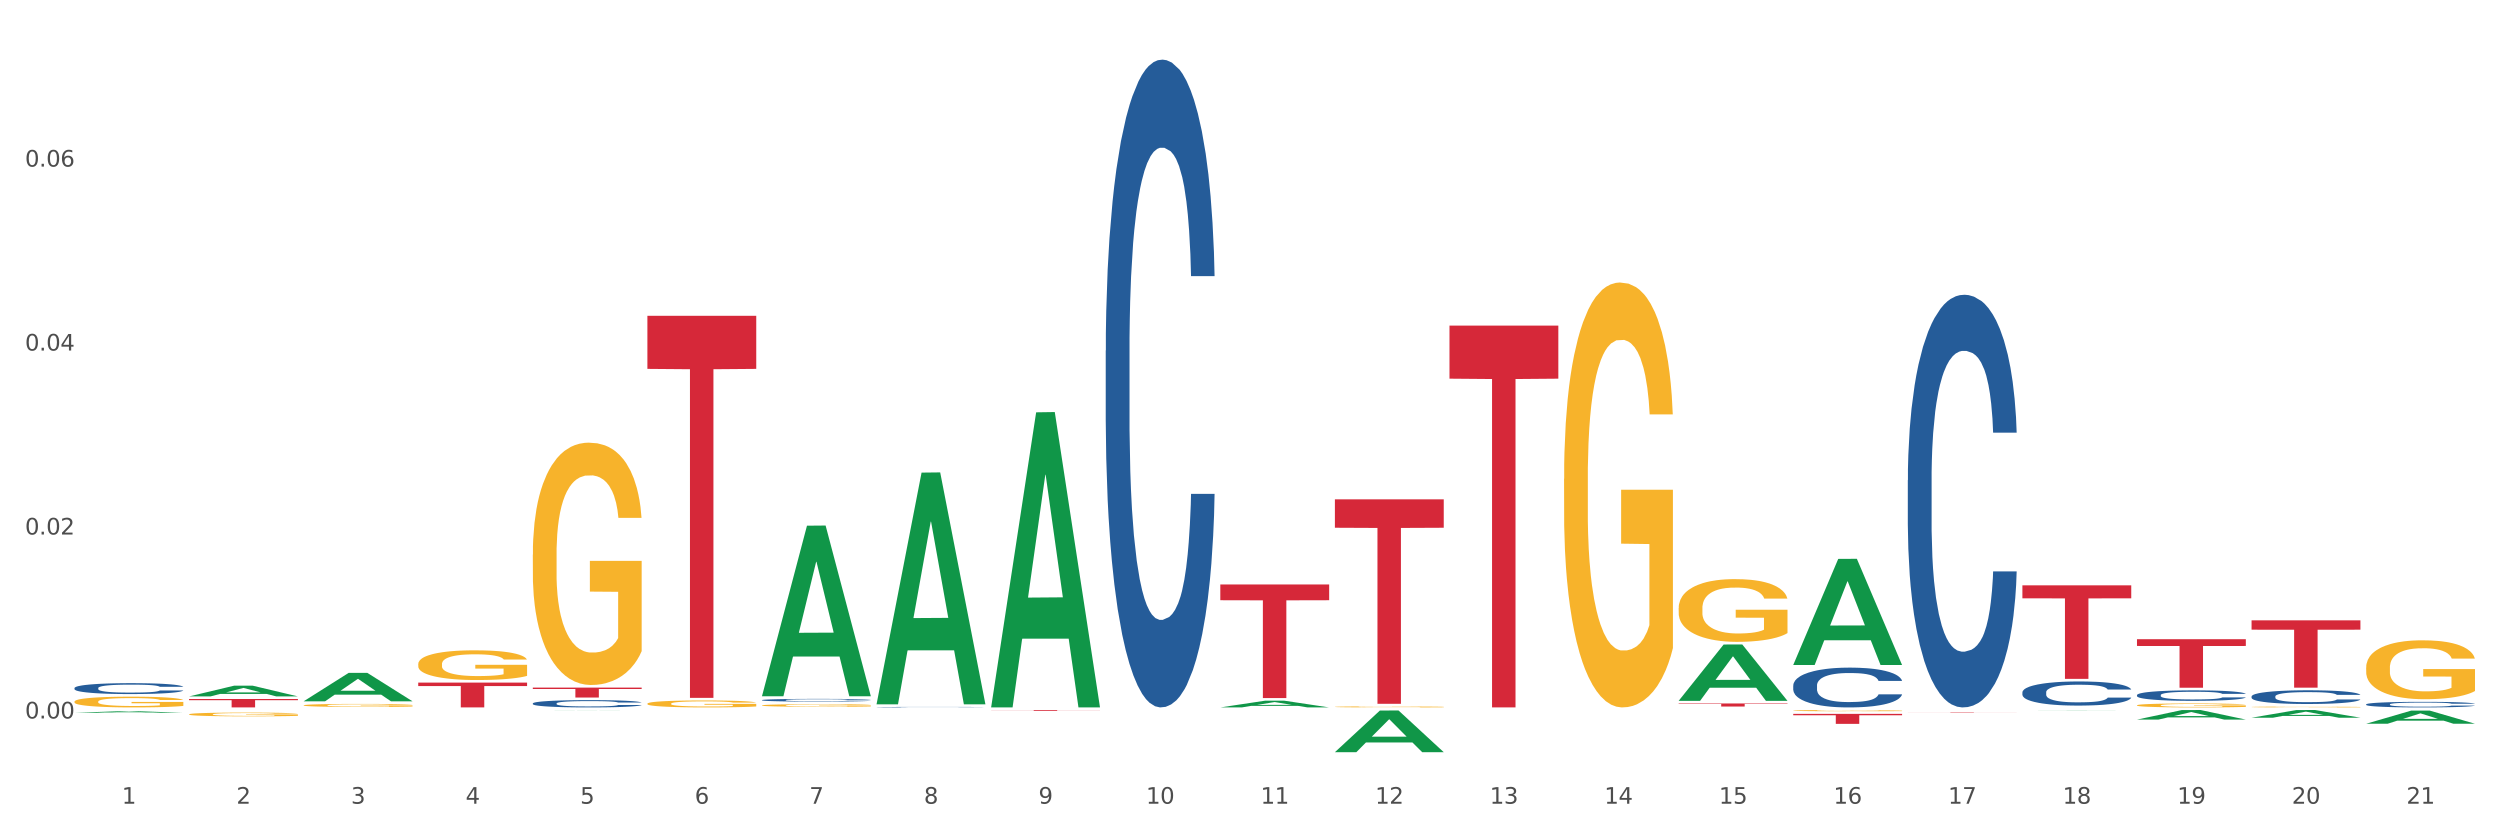 <?xml version="1.0" encoding="utf-8" standalone="no"?>
<!DOCTYPE svg PUBLIC "-//W3C//DTD SVG 1.1//EN"
  "http://www.w3.org/Graphics/SVG/1.1/DTD/svg11.dtd">
<svg xmlns:xlink="http://www.w3.org/1999/xlink" width="1080pt" height="360pt" viewBox="0 0 1080 360" xmlns="http://www.w3.org/2000/svg" version="1.1">
 <rect x="0" y="0" width="1080" height="360" fill="#333333" stroke="none"/>
 <defs>
  <style type="text/css">*{stroke-linejoin: round; stroke-linecap: butt}</style>
 </defs>
 <g id="figure_1">
  <g id="patch_1">
   <path d="M 0 360 
L 1080 360 
L 1080 0 
L 0 0 
z
" style="fill: #ffffff; stroke: #ffffff; stroke-linejoin: miter"/>
  </g>
  <g id="axes_1">
   <g id="matplotlib.axis_1">
    <g id="xtick_1">
     <g id="text_1">
      <!-- 1 -->
      <g style="fill: #4d4d4d" transform="translate(52.633 347.204) scale(0.096 -0.096)">
       <defs>
        <path id="DejaVuSans-31" d="M 794 531 
L 1825 531 
L 1825 4091 
L 703 3866 
L 703 4441 
L 1819 4666 
L 2450 4666 
L 2450 531 
L 3481 531 
L 3481 0 
L 794 0 
L 794 531 
z
" transform="scale(0.016)"/>
       </defs>
       <use xlink:href="#DejaVuSans-31"/>
      </g>
     </g>
    </g>
    <g id="xtick_2">
     <g id="text_2">
      <!-- 2 -->
      <g style="fill: #4d4d4d" transform="translate(102.133 347.204) scale(0.096 -0.096)">
       <defs>
        <path id="DejaVuSans-32" d="M 1228 531 
L 3431 531 
L 3431 0 
L 469 0 
L 469 531 
Q 828 903 1448 1529 
Q 2069 2156 2228 2338 
Q 2531 2678 2651 2914 
Q 2772 3150 2772 3378 
Q 2772 3750 2511 3984 
Q 2250 4219 1831 4219 
Q 1534 4219 1204 4116 
Q 875 4013 500 3803 
L 500 4441 
Q 881 4594 1212 4672 
Q 1544 4750 1819 4750 
Q 2544 4750 2975 4387 
Q 3406 4025 3406 3419 
Q 3406 3131 3298 2873 
Q 3191 2616 2906 2266 
Q 2828 2175 2409 1742 
Q 1991 1309 1228 531 
z
" transform="scale(0.016)"/>
       </defs>
       <use xlink:href="#DejaVuSans-32"/>
      </g>
     </g>
    </g>
    <g id="xtick_3">
     <g id="text_3">
      <!-- 3 -->
      <g style="fill: #4d4d4d" transform="translate(151.633 347.204) scale(0.096 -0.096)">
       <defs>
        <path id="DejaVuSans-33" d="M 2597 2516 
Q 3050 2419 3304 2112 
Q 3559 1806 3559 1356 
Q 3559 666 3084 287 
Q 2609 -91 1734 -91 
Q 1441 -91 1130 -33 
Q 819 25 488 141 
L 488 750 
Q 750 597 1062 519 
Q 1375 441 1716 441 
Q 2309 441 2620 675 
Q 2931 909 2931 1356 
Q 2931 1769 2642 2001 
Q 2353 2234 1838 2234 
L 1294 2234 
L 1294 2753 
L 1863 2753 
Q 2328 2753 2575 2939 
Q 2822 3125 2822 3475 
Q 2822 3834 2567 4026 
Q 2313 4219 1838 4219 
Q 1578 4219 1281 4162 
Q 984 4106 628 3988 
L 628 4550 
Q 988 4650 1302 4700 
Q 1616 4750 1894 4750 
Q 2613 4750 3031 4423 
Q 3450 4097 3450 3541 
Q 3450 3153 3228 2886 
Q 3006 2619 2597 2516 
z
" transform="scale(0.016)"/>
       </defs>
       <use xlink:href="#DejaVuSans-33"/>
      </g>
     </g>
    </g>
    <g id="xtick_4">
     <g id="text_4">
      <!-- 4 -->
      <g style="fill: #4d4d4d" transform="translate(201.133 347.204) scale(0.096 -0.096)">
       <defs>
        <path id="DejaVuSans-34" d="M 2419 4116 
L 825 1625 
L 2419 1625 
L 2419 4116 
z
M 2253 4666 
L 3047 4666 
L 3047 1625 
L 3713 1625 
L 3713 1100 
L 3047 1100 
L 3047 0 
L 2419 0 
L 2419 1100 
L 313 1100 
L 313 1709 
L 2253 4666 
z
" transform="scale(0.016)"/>
       </defs>
       <use xlink:href="#DejaVuSans-34"/>
      </g>
     </g>
    </g>
    <g id="xtick_5">
     <g id="text_5">
      <!-- 5 -->
      <g style="fill: #4d4d4d" transform="translate(250.633 347.204) scale(0.096 -0.096)">
       <defs>
        <path id="DejaVuSans-35" d="M 691 4666 
L 3169 4666 
L 3169 4134 
L 1269 4134 
L 1269 2991 
Q 1406 3038 1543 3061 
Q 1681 3084 1819 3084 
Q 2600 3084 3056 2656 
Q 3513 2228 3513 1497 
Q 3513 744 3044 326 
Q 2575 -91 1722 -91 
Q 1428 -91 1123 -41 
Q 819 9 494 109 
L 494 744 
Q 775 591 1075 516 
Q 1375 441 1709 441 
Q 2250 441 2565 725 
Q 2881 1009 2881 1497 
Q 2881 1984 2565 2268 
Q 2250 2553 1709 2553 
Q 1456 2553 1204 2497 
Q 953 2441 691 2322 
L 691 4666 
z
" transform="scale(0.016)"/>
       </defs>
       <use xlink:href="#DejaVuSans-35"/>
      </g>
     </g>
    </g>
    <g id="xtick_6">
     <g id="text_6">
      <!-- 6 -->
      <g style="fill: #4d4d4d" transform="translate(300.134 347.204) scale(0.096 -0.096)">
       <defs>
        <path id="DejaVuSans-36" d="M 2113 2584 
Q 1688 2584 1439 2293 
Q 1191 2003 1191 1497 
Q 1191 994 1439 701 
Q 1688 409 2113 409 
Q 2538 409 2786 701 
Q 3034 994 3034 1497 
Q 3034 2003 2786 2293 
Q 2538 2584 2113 2584 
z
M 3366 4563 
L 3366 3988 
Q 3128 4100 2886 4159 
Q 2644 4219 2406 4219 
Q 1781 4219 1451 3797 
Q 1122 3375 1075 2522 
Q 1259 2794 1537 2939 
Q 1816 3084 2150 3084 
Q 2853 3084 3261 2657 
Q 3669 2231 3669 1497 
Q 3669 778 3244 343 
Q 2819 -91 2113 -91 
Q 1303 -91 875 529 
Q 447 1150 447 2328 
Q 447 3434 972 4092 
Q 1497 4750 2381 4750 
Q 2619 4750 2861 4703 
Q 3103 4656 3366 4563 
z
" transform="scale(0.016)"/>
       </defs>
       <use xlink:href="#DejaVuSans-36"/>
      </g>
     </g>
    </g>
    <g id="xtick_7">
     <g id="text_7">
      <!-- 7 -->
      <g style="fill: #4d4d4d" transform="translate(349.634 347.204) scale(0.096 -0.096)">
       <defs>
        <path id="DejaVuSans-37" d="M 525 4666 
L 3525 4666 
L 3525 4397 
L 1831 0 
L 1172 0 
L 2766 4134 
L 525 4134 
L 525 4666 
z
" transform="scale(0.016)"/>
       </defs>
       <use xlink:href="#DejaVuSans-37"/>
      </g>
     </g>
    </g>
    <g id="xtick_8">
     <g id="text_8">
      <!-- 8 -->
      <g style="fill: #4d4d4d" transform="translate(399.134 347.204) scale(0.096 -0.096)">
       <defs>
        <path id="DejaVuSans-38" d="M 2034 2216 
Q 1584 2216 1326 1975 
Q 1069 1734 1069 1313 
Q 1069 891 1326 650 
Q 1584 409 2034 409 
Q 2484 409 2743 651 
Q 3003 894 3003 1313 
Q 3003 1734 2745 1975 
Q 2488 2216 2034 2216 
z
M 1403 2484 
Q 997 2584 770 2862 
Q 544 3141 544 3541 
Q 544 4100 942 4425 
Q 1341 4750 2034 4750 
Q 2731 4750 3128 4425 
Q 3525 4100 3525 3541 
Q 3525 3141 3298 2862 
Q 3072 2584 2669 2484 
Q 3125 2378 3379 2068 
Q 3634 1759 3634 1313 
Q 3634 634 3220 271 
Q 2806 -91 2034 -91 
Q 1263 -91 848 271 
Q 434 634 434 1313 
Q 434 1759 690 2068 
Q 947 2378 1403 2484 
z
M 1172 3481 
Q 1172 3119 1398 2916 
Q 1625 2713 2034 2713 
Q 2441 2713 2670 2916 
Q 2900 3119 2900 3481 
Q 2900 3844 2670 4047 
Q 2441 4250 2034 4250 
Q 1625 4250 1398 4047 
Q 1172 3844 1172 3481 
z
" transform="scale(0.016)"/>
       </defs>
       <use xlink:href="#DejaVuSans-38"/>
      </g>
     </g>
    </g>
    <g id="xtick_9">
     <g id="text_9">
      <!-- 9 -->
      <g style="fill: #4d4d4d" transform="translate(448.634 347.204) scale(0.096 -0.096)">
       <defs>
        <path id="DejaVuSans-39" d="M 703 97 
L 703 672 
Q 941 559 1184 500 
Q 1428 441 1663 441 
Q 2288 441 2617 861 
Q 2947 1281 2994 2138 
Q 2813 1869 2534 1725 
Q 2256 1581 1919 1581 
Q 1219 1581 811 2004 
Q 403 2428 403 3163 
Q 403 3881 828 4315 
Q 1253 4750 1959 4750 
Q 2769 4750 3195 4129 
Q 3622 3509 3622 2328 
Q 3622 1225 3098 567 
Q 2575 -91 1691 -91 
Q 1453 -91 1209 -44 
Q 966 3 703 97 
z
M 1959 2075 
Q 2384 2075 2632 2365 
Q 2881 2656 2881 3163 
Q 2881 3666 2632 3958 
Q 2384 4250 1959 4250 
Q 1534 4250 1286 3958 
Q 1038 3666 1038 3163 
Q 1038 2656 1286 2365 
Q 1534 2075 1959 2075 
z
" transform="scale(0.016)"/>
       </defs>
       <use xlink:href="#DejaVuSans-39"/>
      </g>
     </g>
    </g>
    <g id="xtick_10">
     <g id="text_10">
      <!-- 10 -->
      <g style="fill: #4d4d4d" transform="translate(495.079 347.204) scale(0.096 -0.096)">
       <defs>
        <path id="DejaVuSans-30" d="M 2034 4250 
Q 1547 4250 1301 3770 
Q 1056 3291 1056 2328 
Q 1056 1369 1301 889 
Q 1547 409 2034 409 
Q 2525 409 2770 889 
Q 3016 1369 3016 2328 
Q 3016 3291 2770 3770 
Q 2525 4250 2034 4250 
z
M 2034 4750 
Q 2819 4750 3233 4129 
Q 3647 3509 3647 2328 
Q 3647 1150 3233 529 
Q 2819 -91 2034 -91 
Q 1250 -91 836 529 
Q 422 1150 422 2328 
Q 422 3509 836 4129 
Q 1250 4750 2034 4750 
z
" transform="scale(0.016)"/>
       </defs>
       <use xlink:href="#DejaVuSans-31"/>
       <use xlink:href="#DejaVuSans-30" transform="translate(63.623 0)"/>
      </g>
     </g>
    </g>
    <g id="xtick_11">
     <g id="text_11">
      <!-- 11 -->
      <g style="fill: #4d4d4d" transform="translate(544.58 347.204) scale(0.096 -0.096)">
       <use xlink:href="#DejaVuSans-31"/>
       <use xlink:href="#DejaVuSans-31" transform="translate(63.623 0)"/>
      </g>
     </g>
    </g>
    <g id="xtick_12">
     <g id="text_12">
      <!-- 12 -->
      <g style="fill: #4d4d4d" transform="translate(594.08 347.204) scale(0.096 -0.096)">
       <use xlink:href="#DejaVuSans-31"/>
       <use xlink:href="#DejaVuSans-32" transform="translate(63.623 0)"/>
      </g>
     </g>
    </g>
    <g id="xtick_13">
     <g id="text_13">
      <!-- 13 -->
      <g style="fill: #4d4d4d" transform="translate(643.58 347.204) scale(0.096 -0.096)">
       <use xlink:href="#DejaVuSans-31"/>
       <use xlink:href="#DejaVuSans-33" transform="translate(63.623 0)"/>
      </g>
     </g>
    </g>
    <g id="xtick_14">
     <g id="text_14">
      <!-- 14 -->
      <g style="fill: #4d4d4d" transform="translate(693.08 347.204) scale(0.096 -0.096)">
       <use xlink:href="#DejaVuSans-31"/>
       <use xlink:href="#DejaVuSans-34" transform="translate(63.623 0)"/>
      </g>
     </g>
    </g>
    <g id="xtick_15">
     <g id="text_15">
      <!-- 15 -->
      <g style="fill: #4d4d4d" transform="translate(742.58 347.204) scale(0.096 -0.096)">
       <use xlink:href="#DejaVuSans-31"/>
       <use xlink:href="#DejaVuSans-35" transform="translate(63.623 0)"/>
      </g>
     </g>
    </g>
    <g id="xtick_16">
     <g id="text_16">
      <!-- 16 -->
      <g style="fill: #4d4d4d" transform="translate(792.08 347.204) scale(0.096 -0.096)">
       <use xlink:href="#DejaVuSans-31"/>
       <use xlink:href="#DejaVuSans-36" transform="translate(63.623 0)"/>
      </g>
     </g>
    </g>
    <g id="xtick_17">
     <g id="text_17">
      <!-- 17 -->
      <g style="fill: #4d4d4d" transform="translate(841.58 347.204) scale(0.096 -0.096)">
       <use xlink:href="#DejaVuSans-31"/>
       <use xlink:href="#DejaVuSans-37" transform="translate(63.623 0)"/>
      </g>
     </g>
    </g>
    <g id="xtick_18">
     <g id="text_18">
      <!-- 18 -->
      <g style="fill: #4d4d4d" transform="translate(891.08 347.204) scale(0.096 -0.096)">
       <use xlink:href="#DejaVuSans-31"/>
       <use xlink:href="#DejaVuSans-38" transform="translate(63.623 0)"/>
      </g>
     </g>
    </g>
    <g id="xtick_19">
     <g id="text_19">
      <!-- 19 -->
      <g style="fill: #4d4d4d" transform="translate(940.58 347.204) scale(0.096 -0.096)">
       <use xlink:href="#DejaVuSans-31"/>
       <use xlink:href="#DejaVuSans-39" transform="translate(63.623 0)"/>
      </g>
     </g>
    </g>
    <g id="xtick_20">
     <g id="text_20">
      <!-- 20 -->
      <g style="fill: #4d4d4d" transform="translate(990.08 347.204) scale(0.096 -0.096)">
       <use xlink:href="#DejaVuSans-32"/>
       <use xlink:href="#DejaVuSans-30" transform="translate(63.623 0)"/>
      </g>
     </g>
    </g>
    <g id="xtick_21">
     <g id="text_21">
      <!-- 21 -->
      <g style="fill: #4d4d4d" transform="translate(1039.58 347.204) scale(0.096 -0.096)">
       <use xlink:href="#DejaVuSans-32"/>
       <use xlink:href="#DejaVuSans-31" transform="translate(63.623 0)"/>
      </g>
     </g>
    </g>
    <g id="xtick_22"/>
    <g id="xtick_23"/>
    <g id="xtick_24"/>
    <g id="xtick_25"/>
    <g id="xtick_26"/>
    <g id="xtick_27"/>
    <g id="xtick_28"/>
    <g id="xtick_29"/>
    <g id="xtick_30"/>
    <g id="xtick_31"/>
    <g id="xtick_32"/>
    <g id="xtick_33"/>
    <g id="xtick_34"/>
    <g id="xtick_35"/>
    <g id="xtick_36"/>
    <g id="xtick_37"/>
    <g id="xtick_38"/>
    <g id="xtick_39"/>
    <g id="xtick_40"/>
    <g id="xtick_41"/>
   </g>
   <g id="matplotlib.axis_2">
    <g id="ytick_1">
     <g id="text_22">
      <!-- 0.00 -->
      <g style="fill: #4d4d4d" transform="translate(10.8 310.38) scale(0.096 -0.096)">
       <defs>
        <path id="DejaVuSans-2e" d="M 684 794 
L 1344 794 
L 1344 0 
L 684 0 
L 684 794 
z
" transform="scale(0.016)"/>
       </defs>
       <use xlink:href="#DejaVuSans-30"/>
       <use xlink:href="#DejaVuSans-2e" transform="translate(63.623 0)"/>
       <use xlink:href="#DejaVuSans-30" transform="translate(95.41 0)"/>
       <use xlink:href="#DejaVuSans-30" transform="translate(159.033 0)"/>
      </g>
     </g>
    </g>
    <g id="ytick_2">
     <g id="text_23">
      <!-- 0.02 -->
      <g style="fill: #4d4d4d" transform="translate(10.8 230.912) scale(0.096 -0.096)">
       <use xlink:href="#DejaVuSans-30"/>
       <use xlink:href="#DejaVuSans-2e" transform="translate(63.623 0)"/>
       <use xlink:href="#DejaVuSans-30" transform="translate(95.41 0)"/>
       <use xlink:href="#DejaVuSans-32" transform="translate(159.033 0)"/>
      </g>
     </g>
    </g>
    <g id="ytick_3">
     <g id="text_24">
      <!-- 0.04 -->
      <g style="fill: #4d4d4d" transform="translate(10.8 151.443) scale(0.096 -0.096)">
       <use xlink:href="#DejaVuSans-30"/>
       <use xlink:href="#DejaVuSans-2e" transform="translate(63.623 0)"/>
       <use xlink:href="#DejaVuSans-30" transform="translate(95.41 0)"/>
       <use xlink:href="#DejaVuSans-34" transform="translate(159.033 0)"/>
      </g>
     </g>
    </g>
    <g id="ytick_4">
     <g id="text_25">
      <!-- 0.06 -->
      <g style="fill: #4d4d4d" transform="translate(10.8 71.974) scale(0.096 -0.096)">
       <use xlink:href="#DejaVuSans-30"/>
       <use xlink:href="#DejaVuSans-2e" transform="translate(63.623 0)"/>
       <use xlink:href="#DejaVuSans-30" transform="translate(95.41 0)"/>
       <use xlink:href="#DejaVuSans-36" transform="translate(159.033 0)"/>
      </g>
     </g>
    </g>
    <g id="ytick_5"/>
    <g id="ytick_6"/>
    <g id="ytick_7"/>
    <g id="ytick_8"/>
   </g>
   <g id="PolyCollection_1">
    <path d="M 32.175 307.935 
L 32.223 307.934 
L 51.615 307.239 
L 59.663 307.238 
L 79.2 307.936 
L 69.892 307.936 
L 65.674 307.773 
L 45.652 307.773 
L 45.507 307.776 
L 41.435 307.936 
L 32.175 307.936 
L 32.175 307.935 
L 48.173 307.676 
L 63.153 307.676 
L 55.736 307.387 
L 55.639 307.386 
L 55.542 307.388 
L 48.125 307.676 
L 48.173 307.676 
L 32.175 307.935 
z
" clip-path="url(#pe37d54a712)" style="fill: #109648"/>
    <path d="M 923.175 304.687 
L 923.231 304.685 
L 923.231 304.629 
L 923.342 304.58 
L 923.897 304.463 
L 924.73 304.366 
L 925.34 304.314 
L 925.951 304.272 
L 926.673 304.229 
L 927.561 304.186 
L 929.171 304.121 
L 930.17 304.088 
L 931.392 304.054 
L 933.613 304.004 
L 935.223 303.976 
L 936.888 303.952 
L 939.609 303.924 
L 941.385 303.912 
L 943.273 303.902 
L 945.549 303.896 
L 947.27 303.894 
L 951.046 303.899 
L 954.266 303.913 
L 955.82 303.924 
L 957.819 303.943 
L 958.874 303.955 
L 960.595 303.98 
L 962.372 304.013 
L 963.593 304.042 
L 965.425 304.095 
L 966.813 304.148 
L 968.09 304.214 
L 968.756 304.259 
L 969.256 304.301 
L 969.7 304.35 
L 970.144 304.427 
L 960.151 304.427 
L 959.762 304.372 
L 959.152 304.32 
L 958.263 304.27 
L 957.486 304.239 
L 956.154 304.2 
L 954.932 304.175 
L 953.655 304.156 
L 952.101 304.14 
L 950.879 304.132 
L 949.158 304.126 
L 945.771 304.128 
L 943.495 304.14 
L 941.941 304.156 
L 940.941 304.17 
L 940.053 304.186 
L 939.054 304.208 
L 937.888 304.24 
L 937.055 304.27 
L 936.222 304.308 
L 935.556 304.345 
L 934.945 304.389 
L 934.445 304.436 
L 934.057 304.485 
L 933.724 304.544 
L 933.446 304.643 
L 933.446 304.857 
L 933.557 304.906 
L 933.835 304.97 
L 934.168 305.019 
L 934.723 305.077 
L 935.223 305.116 
L 936.167 305.172 
L 937.221 305.219 
L 938.054 305.249 
L 938.887 305.274 
L 940.331 305.309 
L 941.941 305.337 
L 943.329 305.354 
L 945.216 305.37 
L 946.493 305.376 
L 947.604 305.379 
L 950.324 305.379 
L 952.267 305.374 
L 954.432 305.363 
L 956.098 305.349 
L 957.486 305.332 
L 959.041 305.304 
L 960.04 305.277 
L 960.04 304.95 
L 947.826 304.948 
L 947.826 304.731 
L 970.2 304.731 
L 970.2 305.37 
L 969.256 305.403 
L 968.201 305.432 
L 967.091 305.459 
L 965.425 305.492 
L 963.427 305.523 
L 961.65 305.545 
L 959.762 305.564 
L 957.542 305.581 
L 954.655 305.597 
L 952.878 305.603 
L 950.657 305.608 
L 948.048 305.609 
L 945.771 305.606 
L 943.551 305.598 
L 941.219 305.584 
L 938.943 305.564 
L 937.221 305.543 
L 935.5 305.518 
L 933.668 305.486 
L 932.225 305.454 
L 931.114 305.426 
L 929.893 305.39 
L 928.56 305.343 
L 927.561 305.301 
L 926.673 305.257 
L 925.729 305.2 
L 925.063 305.152 
L 924.396 305.091 
L 924.008 305.045 
L 923.564 304.975 
L 923.231 304.876 
L 923.175 304.687 
z
" clip-path="url(#pe37d54a712)" style="fill: #f7b32b"/>
    <path d="M 972.675 305.415 
L 972.731 305.415 
L 972.731 305.403 
L 972.842 305.392 
L 973.397 305.368 
L 974.23 305.347 
L 974.84 305.336 
L 975.451 305.327 
L 976.173 305.319 
L 977.061 305.309 
L 978.671 305.296 
L 979.67 305.289 
L 980.892 305.282 
L 983.113 305.271 
L 984.723 305.265 
L 986.388 305.26 
L 989.109 305.254 
L 990.885 305.252 
L 992.773 305.25 
L 995.049 305.248 
L 996.77 305.248 
L 1000.546 305.249 
L 1003.766 305.252 
L 1005.32 305.254 
L 1007.319 305.258 
L 1008.374 305.261 
L 1010.095 305.266 
L 1011.872 305.273 
L 1013.093 305.279 
L 1014.925 305.29 
L 1016.313 305.301 
L 1017.59 305.315 
L 1018.256 305.325 
L 1018.756 305.334 
L 1019.2 305.344 
L 1019.644 305.36 
L 1009.651 305.36 
L 1009.262 305.349 
L 1008.652 305.338 
L 1007.763 305.327 
L 1006.986 305.32 
L 1005.654 305.312 
L 1004.432 305.307 
L 1003.155 305.303 
L 1001.601 305.3 
L 1000.379 305.298 
L 998.658 305.297 
L 995.271 305.297 
L 992.995 305.3 
L 991.441 305.303 
L 990.441 305.306 
L 989.553 305.309 
L 988.554 305.314 
L 987.388 305.321 
L 986.555 305.327 
L 985.722 305.335 
L 985.056 305.343 
L 984.445 305.352 
L 983.945 305.362 
L 983.557 305.372 
L 983.224 305.385 
L 982.946 305.406 
L 982.946 305.451 
L 983.057 305.461 
L 983.335 305.475 
L 983.668 305.485 
L 984.223 305.497 
L 984.723 305.505 
L 985.667 305.517 
L 986.721 305.527 
L 987.554 305.533 
L 988.387 305.539 
L 989.831 305.546 
L 991.441 305.552 
L 992.829 305.555 
L 994.716 305.559 
L 995.993 305.56 
L 997.104 305.561 
L 999.824 305.561 
L 1001.767 305.56 
L 1003.932 305.557 
L 1005.598 305.554 
L 1006.986 305.551 
L 1008.541 305.545 
L 1009.54 305.539 
L 1009.54 305.47 
L 997.326 305.47 
L 997.326 305.424 
L 1019.7 305.424 
L 1019.7 305.559 
L 1018.756 305.566 
L 1017.701 305.572 
L 1016.591 305.578 
L 1014.925 305.585 
L 1012.927 305.591 
L 1011.15 305.596 
L 1009.262 305.6 
L 1007.042 305.603 
L 1004.155 305.607 
L 1002.378 305.608 
L 1000.157 305.609 
L 997.548 305.609 
L 995.271 305.609 
L 993.051 305.607 
L 990.719 305.604 
L 988.443 305.6 
L 986.721 305.595 
L 985 305.59 
L 983.168 305.583 
L 981.725 305.577 
L 980.614 305.571 
L 979.393 305.563 
L 978.06 305.553 
L 977.061 305.544 
L 976.173 305.535 
L 975.229 305.523 
L 974.563 305.513 
L 973.896 305.5 
L 973.508 305.49 
L 973.064 305.476 
L 972.731 305.455 
L 972.675 305.415 
z
" clip-path="url(#pe37d54a712)" style="fill: #f7b32b"/>
    <path d="M 1022.175 288.376 
L 1022.231 288.353 
L 1022.231 287.516 
L 1022.342 286.795 
L 1022.897 285.052 
L 1023.73 283.61 
L 1024.34 282.843 
L 1024.951 282.215 
L 1025.673 281.588 
L 1026.561 280.937 
L 1028.171 279.984 
L 1029.17 279.495 
L 1030.392 278.984 
L 1032.613 278.24 
L 1034.223 277.822 
L 1035.888 277.473 
L 1038.609 277.054 
L 1040.385 276.868 
L 1042.273 276.729 
L 1044.549 276.636 
L 1046.27 276.613 
L 1050.046 276.682 
L 1053.266 276.892 
L 1054.82 277.054 
L 1056.819 277.333 
L 1057.874 277.519 
L 1059.595 277.891 
L 1061.372 278.379 
L 1062.593 278.798 
L 1064.425 279.588 
L 1065.813 280.379 
L 1067.09 281.355 
L 1067.756 282.029 
L 1068.256 282.657 
L 1068.7 283.378 
L 1069.144 284.517 
L 1059.151 284.517 
L 1058.762 283.703 
L 1058.152 282.936 
L 1057.263 282.192 
L 1056.486 281.727 
L 1055.154 281.146 
L 1053.932 280.774 
L 1052.655 280.495 
L 1051.101 280.263 
L 1049.879 280.146 
L 1048.158 280.053 
L 1044.771 280.077 
L 1042.495 280.263 
L 1040.941 280.495 
L 1039.941 280.704 
L 1039.053 280.937 
L 1038.054 281.262 
L 1036.888 281.75 
L 1036.055 282.192 
L 1035.222 282.75 
L 1034.556 283.308 
L 1033.945 283.959 
L 1033.445 284.656 
L 1033.057 285.377 
L 1032.724 286.26 
L 1032.446 287.725 
L 1032.446 290.91 
L 1032.557 291.631 
L 1032.835 292.584 
L 1033.168 293.304 
L 1033.723 294.165 
L 1034.223 294.746 
L 1035.167 295.583 
L 1036.221 296.28 
L 1037.054 296.722 
L 1037.887 297.094 
L 1039.331 297.605 
L 1040.941 298.024 
L 1042.329 298.279 
L 1044.216 298.512 
L 1045.493 298.605 
L 1046.604 298.651 
L 1049.324 298.651 
L 1051.267 298.582 
L 1053.432 298.419 
L 1055.098 298.21 
L 1056.486 297.954 
L 1058.041 297.535 
L 1059.04 297.14 
L 1059.04 292.282 
L 1046.826 292.258 
L 1046.826 289.027 
L 1069.2 289.027 
L 1069.2 298.512 
L 1068.256 299 
L 1067.201 299.442 
L 1066.091 299.837 
L 1064.425 300.325 
L 1062.427 300.79 
L 1060.65 301.116 
L 1058.762 301.395 
L 1056.542 301.65 
L 1053.655 301.883 
L 1051.878 301.976 
L 1049.657 302.045 
L 1047.048 302.069 
L 1044.771 302.022 
L 1042.551 301.906 
L 1040.219 301.697 
L 1037.943 301.395 
L 1036.221 301.092 
L 1034.5 300.72 
L 1032.668 300.232 
L 1031.225 299.767 
L 1030.114 299.349 
L 1028.893 298.814 
L 1027.56 298.117 
L 1026.561 297.489 
L 1025.673 296.838 
L 1024.729 296.001 
L 1024.063 295.28 
L 1023.396 294.374 
L 1023.008 293.7 
L 1022.564 292.653 
L 1022.231 291.189 
L 1022.175 288.376 
z
" clip-path="url(#pe37d54a712)" style="fill: #f7b32b"/>
    <path d="M 81.675 301.98 
L 128.7 301.98 
L 128.7 302.485 
L 110.202 302.488 
L 110.202 305.609 
L 100.062 305.609 
L 100.062 302.488 
L 81.675 302.485 
L 81.675 301.984 
L 81.675 301.98 
z
" clip-path="url(#pe37d54a712)" style="fill: #d62839"/>
    <path d="M 180.675 294.896 
L 227.7 294.896 
L 227.7 296.384 
L 209.202 296.394 
L 209.202 305.609 
L 199.062 305.609 
L 199.062 296.394 
L 180.675 296.384 
L 180.675 294.906 
L 180.675 294.896 
z
" clip-path="url(#pe37d54a712)" style="fill: #d62839"/>
    <path d="M 230.175 297.045 
L 277.2 297.045 
L 277.2 297.64 
L 258.702 297.644 
L 258.702 301.328 
L 248.562 301.328 
L 248.562 297.644 
L 230.175 297.64 
L 230.175 297.049 
L 230.175 297.045 
z
" clip-path="url(#pe37d54a712)" style="fill: #d62839"/>
    <path d="M 279.675 136.419 
L 326.7 136.419 
L 326.7 159.355 
L 308.202 159.51 
L 308.202 301.469 
L 298.062 301.469 
L 298.062 159.51 
L 279.675 159.355 
L 279.675 136.574 
L 279.675 136.419 
z
" clip-path="url(#pe37d54a712)" style="fill: #d62839"/>
    <path d="M 428.175 306.733 
L 475.2 306.733 
L 475.2 306.781 
L 456.702 306.781 
L 456.702 307.076 
L 446.562 307.076 
L 446.562 306.781 
L 428.175 306.781 
L 428.175 306.733 
L 428.175 306.733 
z
" clip-path="url(#pe37d54a712)" style="fill: #d62839"/>
    <path d="M 824.175 207.437 
L 824.231 207.274 
L 824.231 202.716 
L 824.397 196.529 
L 825.009 185.133 
L 825.787 176.504 
L 827.121 166.41 
L 827.844 162.177 
L 828.789 157.456 
L 830.734 149.804 
L 832.957 143.291 
L 834.514 139.71 
L 835.681 137.43 
L 838.294 133.36 
L 839.794 131.569 
L 841.351 130.104 
L 842.685 129.127 
L 844.908 127.988 
L 846.687 127.499 
L 848.744 127.336 
L 850.467 127.499 
L 852.746 128.15 
L 856.081 130.104 
L 857.359 131.244 
L 859.082 133.197 
L 860.861 135.802 
L 862.306 138.407 
L 863.974 142.152 
L 865.697 147.036 
L 867.365 153.223 
L 868.532 158.921 
L 869.477 164.945 
L 870.311 172.271 
L 870.922 180.248 
L 871.2 186.923 
L 861.028 186.923 
L 860.75 180.9 
L 860.194 174.387 
L 859.638 169.992 
L 859.027 166.41 
L 858.082 162.34 
L 857.248 159.735 
L 855.859 156.641 
L 854.58 154.688 
L 853.524 153.548 
L 852.245 152.571 
L 849.522 151.594 
L 847.576 151.594 
L 846.353 151.92 
L 844.853 152.734 
L 843.574 153.874 
L 842.073 155.827 
L 840.906 157.944 
L 839.739 160.712 
L 839.072 162.665 
L 838.071 166.247 
L 837.404 169.178 
L 836.515 174.225 
L 836.015 177.806 
L 835.125 187.086 
L 834.736 193.924 
L 834.569 198.646 
L 834.458 203.855 
L 834.458 229.253 
L 834.792 240.65 
L 835.07 245.534 
L 835.514 251.069 
L 836.348 258.233 
L 837.571 265.233 
L 838.849 270.28 
L 839.906 273.374 
L 840.906 275.653 
L 841.907 277.444 
L 843.13 279.072 
L 844.13 280.049 
L 845.631 281.026 
L 847.41 281.514 
L 848.799 281.514 
L 851.634 280.7 
L 852.913 279.886 
L 854.135 278.746 
L 855.469 276.955 
L 856.526 275.002 
L 857.137 273.536 
L 858.138 270.443 
L 858.916 267.187 
L 859.583 263.442 
L 860.027 260.186 
L 860.528 255.302 
L 860.917 249.767 
L 861.028 246.836 
L 871.2 246.836 
L 870.978 252.697 
L 870.589 258.395 
L 869.81 266.047 
L 869.199 270.443 
L 868.254 275.816 
L 867.253 280.374 
L 865.864 285.421 
L 864.585 289.166 
L 863.251 292.422 
L 861.806 295.352 
L 859.194 299.423 
L 858.249 300.562 
L 856.248 302.516 
L 854.691 303.656 
L 852.412 304.795 
L 850.078 305.446 
L 847.632 305.609 
L 845.464 305.284 
L 843.074 304.307 
L 841.573 303.33 
L 839.906 301.865 
L 837.96 299.585 
L 836.126 296.818 
L 834.403 293.562 
L 832.791 289.817 
L 831.29 285.584 
L 829.344 278.583 
L 827.899 271.746 
L 826.843 265.396 
L 826.12 260.023 
L 825.398 253.186 
L 825.009 248.464 
L 824.397 237.068 
L 824.175 226.485 
L 824.175 207.437 
z
" clip-path="url(#pe37d54a712)" style="fill: #255c99"/>
    <path d="M 576.675 215.713 
L 623.7 215.713 
L 623.7 227.987 
L 605.202 228.07 
L 605.202 304.033 
L 595.062 304.033 
L 595.062 228.07 
L 576.675 227.987 
L 576.675 215.796 
L 576.675 215.713 
z
" clip-path="url(#pe37d54a712)" style="fill: #d62839"/>
    <path d="M 626.175 140.663 
L 673.2 140.663 
L 673.2 163.585 
L 654.702 163.74 
L 654.702 305.609 
L 644.562 305.609 
L 644.562 163.74 
L 626.175 163.585 
L 626.175 140.818 
L 626.175 140.663 
z
" clip-path="url(#pe37d54a712)" style="fill: #d62839"/>
    <path d="M 725.175 303.91 
L 772.2 303.91 
L 772.2 304.091 
L 753.702 304.092 
L 753.702 305.212 
L 743.562 305.212 
L 743.562 304.092 
L 725.175 304.091 
L 725.175 303.911 
L 725.175 303.91 
z
" clip-path="url(#pe37d54a712)" style="fill: #d62839"/>
    <path d="M 774.675 308.393 
L 821.7 308.393 
L 821.7 308.993 
L 803.202 308.997 
L 803.202 312.712 
L 793.062 312.712 
L 793.062 308.997 
L 774.675 308.993 
L 774.675 308.397 
L 774.675 308.393 
z
" clip-path="url(#pe37d54a712)" style="fill: #d62839"/>
    <path d="M 824.175 307.68 
L 871.2 307.68 
L 871.2 307.704 
L 852.702 307.704 
L 852.702 307.848 
L 842.562 307.848 
L 842.562 307.704 
L 824.175 307.704 
L 824.175 307.68 
L 824.175 307.68 
z
" clip-path="url(#pe37d54a712)" style="fill: #d62839"/>
    <path d="M 873.675 252.851 
L 920.7 252.851 
L 920.7 258.468 
L 902.202 258.506 
L 902.202 293.267 
L 892.062 293.267 
L 892.062 258.506 
L 873.675 258.468 
L 873.675 252.889 
L 873.675 252.851 
z
" clip-path="url(#pe37d54a712)" style="fill: #d62839"/>
    <path d="M 774.675 306.981 
L 774.731 306.98 
L 774.731 306.963 
L 774.842 306.948 
L 775.397 306.911 
L 776.23 306.881 
L 776.84 306.864 
L 777.451 306.851 
L 778.173 306.838 
L 779.061 306.824 
L 780.671 306.804 
L 781.67 306.794 
L 782.892 306.783 
L 785.113 306.767 
L 786.723 306.759 
L 788.388 306.751 
L 791.109 306.742 
L 792.885 306.739 
L 794.773 306.736 
L 797.049 306.734 
L 798.77 306.733 
L 802.546 306.735 
L 805.766 306.739 
L 807.32 306.742 
L 809.319 306.748 
L 810.374 306.752 
L 812.095 306.76 
L 813.872 306.77 
L 815.093 306.779 
L 816.925 306.796 
L 818.313 306.812 
L 819.59 306.833 
L 820.256 306.847 
L 820.756 306.86 
L 821.2 306.876 
L 821.644 306.9 
L 811.651 306.9 
L 811.262 306.883 
L 810.652 306.866 
L 809.763 306.851 
L 808.986 306.841 
L 807.654 306.829 
L 806.432 306.821 
L 805.155 306.815 
L 803.601 306.81 
L 802.379 306.808 
L 800.658 306.806 
L 797.271 306.806 
L 794.995 306.81 
L 793.441 306.815 
L 792.441 306.819 
L 791.553 306.824 
L 790.554 306.831 
L 789.388 306.841 
L 788.555 306.851 
L 787.722 306.862 
L 787.056 306.874 
L 786.445 306.888 
L 785.945 306.903 
L 785.557 306.918 
L 785.224 306.936 
L 784.946 306.967 
L 784.946 307.034 
L 785.057 307.05 
L 785.335 307.07 
L 785.668 307.085 
L 786.223 307.103 
L 786.723 307.115 
L 787.667 307.133 
L 788.721 307.147 
L 789.554 307.157 
L 790.387 307.165 
L 791.831 307.175 
L 793.441 307.184 
L 794.829 307.19 
L 796.716 307.194 
L 797.993 307.196 
L 799.104 307.197 
L 801.824 307.197 
L 803.767 307.196 
L 805.932 307.192 
L 807.598 307.188 
L 808.986 307.183 
L 810.541 307.174 
L 811.54 307.166 
L 811.54 307.063 
L 799.326 307.063 
L 799.326 306.995 
L 821.7 306.995 
L 821.7 307.194 
L 820.756 307.205 
L 819.701 307.214 
L 818.591 307.222 
L 816.925 307.233 
L 814.927 307.242 
L 813.15 307.249 
L 811.262 307.255 
L 809.042 307.261 
L 806.155 307.265 
L 804.378 307.267 
L 802.157 307.269 
L 799.548 307.269 
L 797.271 307.268 
L 795.051 307.266 
L 792.719 307.262 
L 790.443 307.255 
L 788.721 307.249 
L 787 307.241 
L 785.168 307.231 
L 783.725 307.221 
L 782.614 307.212 
L 781.393 307.201 
L 780.06 307.186 
L 779.061 307.173 
L 778.173 307.159 
L 777.229 307.142 
L 776.563 307.126 
L 775.896 307.107 
L 775.508 307.093 
L 775.064 307.071 
L 774.731 307.04 
L 774.675 306.981 
z
" clip-path="url(#pe37d54a712)" style="fill: #f7b32b"/>
    <path d="M 725.175 262.705 
L 725.231 262.68 
L 725.231 261.789 
L 725.342 261.022 
L 725.897 259.166 
L 726.73 257.632 
L 727.34 256.815 
L 727.951 256.147 
L 728.673 255.479 
L 729.561 254.786 
L 731.171 253.772 
L 732.17 253.252 
L 733.392 252.707 
L 735.613 251.916 
L 737.223 251.47 
L 738.888 251.099 
L 741.609 250.654 
L 743.385 250.456 
L 745.273 250.307 
L 747.549 250.208 
L 749.27 250.183 
L 753.046 250.258 
L 756.266 250.48 
L 757.82 250.654 
L 759.819 250.95 
L 760.874 251.148 
L 762.595 251.544 
L 764.372 252.064 
L 765.593 252.51 
L 767.425 253.351 
L 768.813 254.192 
L 770.09 255.232 
L 770.756 255.949 
L 771.256 256.617 
L 771.7 257.385 
L 772.144 258.597 
L 762.151 258.597 
L 761.762 257.731 
L 761.152 256.914 
L 760.263 256.123 
L 759.486 255.628 
L 758.154 255.009 
L 756.932 254.613 
L 755.655 254.316 
L 754.101 254.069 
L 752.879 253.945 
L 751.158 253.846 
L 747.771 253.871 
L 745.495 254.069 
L 743.941 254.316 
L 742.941 254.539 
L 742.053 254.786 
L 741.054 255.133 
L 739.888 255.652 
L 739.055 256.123 
L 738.222 256.716 
L 737.556 257.31 
L 736.945 258.003 
L 736.445 258.746 
L 736.057 259.513 
L 735.724 260.453 
L 735.446 262.012 
L 735.446 265.402 
L 735.557 266.17 
L 735.835 267.184 
L 736.168 267.951 
L 736.723 268.867 
L 737.223 269.486 
L 738.167 270.377 
L 739.221 271.119 
L 740.054 271.589 
L 740.887 271.985 
L 742.331 272.529 
L 743.941 272.975 
L 745.329 273.247 
L 747.216 273.495 
L 748.493 273.594 
L 749.604 273.643 
L 752.324 273.643 
L 754.267 273.569 
L 756.432 273.396 
L 758.098 273.173 
L 759.486 272.901 
L 761.041 272.455 
L 762.04 272.035 
L 762.04 266.863 
L 749.826 266.838 
L 749.826 263.398 
L 772.2 263.398 
L 772.2 273.495 
L 771.256 274.014 
L 770.201 274.484 
L 769.091 274.905 
L 767.425 275.425 
L 765.427 275.92 
L 763.65 276.266 
L 761.762 276.563 
L 759.542 276.835 
L 756.655 277.083 
L 754.878 277.182 
L 752.657 277.256 
L 750.048 277.281 
L 747.771 277.231 
L 745.551 277.108 
L 743.219 276.885 
L 740.943 276.563 
L 739.221 276.241 
L 737.5 275.846 
L 735.668 275.326 
L 734.225 274.831 
L 733.114 274.385 
L 731.893 273.816 
L 730.56 273.074 
L 729.561 272.406 
L 728.673 271.713 
L 727.729 270.822 
L 727.063 270.055 
L 726.396 269.09 
L 726.008 268.372 
L 725.564 267.258 
L 725.231 265.699 
L 725.175 262.705 
z
" clip-path="url(#pe37d54a712)" style="fill: #f7b32b"/>
    <path d="M 675.675 206.863 
L 675.731 206.696 
L 675.731 200.66 
L 675.842 195.463 
L 676.397 182.89 
L 677.23 172.495 
L 677.84 166.963 
L 678.451 162.436 
L 679.173 157.91 
L 680.061 153.216 
L 681.671 146.342 
L 682.67 142.821 
L 683.892 139.133 
L 686.113 133.768 
L 687.723 130.75 
L 689.388 128.236 
L 692.109 125.218 
L 693.885 123.877 
L 695.773 122.871 
L 698.049 122.2 
L 699.77 122.033 
L 703.546 122.536 
L 706.766 124.044 
L 708.32 125.218 
L 710.319 127.23 
L 711.374 128.571 
L 713.095 131.253 
L 714.872 134.774 
L 716.093 137.792 
L 717.925 143.492 
L 719.313 149.192 
L 720.59 156.233 
L 721.256 161.095 
L 721.756 165.622 
L 722.2 170.819 
L 722.644 179.034 
L 712.651 179.034 
L 712.262 173.166 
L 711.652 167.633 
L 710.763 162.269 
L 709.986 158.916 
L 708.654 154.724 
L 707.432 152.042 
L 706.155 150.03 
L 704.601 148.354 
L 703.379 147.515 
L 701.658 146.845 
L 698.271 147.012 
L 695.995 148.354 
L 694.441 150.03 
L 693.441 151.539 
L 692.553 153.216 
L 691.554 155.563 
L 690.388 159.083 
L 689.555 162.269 
L 688.722 166.292 
L 688.056 170.316 
L 687.445 175.01 
L 686.945 180.04 
L 686.557 185.237 
L 686.224 191.607 
L 685.946 202.169 
L 685.946 225.137 
L 686.057 230.334 
L 686.335 237.208 
L 686.668 242.405 
L 687.223 248.608 
L 687.723 252.8 
L 688.667 258.835 
L 689.721 263.864 
L 690.554 267.05 
L 691.387 269.732 
L 692.831 273.42 
L 694.441 276.438 
L 695.829 278.282 
L 697.716 279.959 
L 698.993 280.629 
L 700.104 280.965 
L 702.824 280.965 
L 704.767 280.462 
L 706.932 279.288 
L 708.598 277.779 
L 709.986 275.935 
L 711.541 272.918 
L 712.54 270.067 
L 712.54 235.029 
L 700.326 234.861 
L 700.326 211.558 
L 722.7 211.558 
L 722.7 279.959 
L 721.756 283.479 
L 720.701 286.665 
L 719.591 289.515 
L 717.925 293.036 
L 715.927 296.389 
L 714.15 298.736 
L 712.262 300.747 
L 710.042 302.592 
L 707.155 304.268 
L 705.378 304.939 
L 703.157 305.442 
L 700.548 305.609 
L 698.271 305.274 
L 696.051 304.436 
L 693.719 302.927 
L 691.443 300.747 
L 689.721 298.568 
L 688 295.886 
L 686.168 292.365 
L 684.725 289.012 
L 683.614 285.994 
L 682.393 282.138 
L 681.06 277.109 
L 680.061 272.582 
L 679.173 267.888 
L 678.229 261.853 
L 677.563 256.656 
L 676.896 250.117 
L 676.508 245.255 
L 676.064 237.711 
L 675.731 227.149 
L 675.675 206.863 
z
" clip-path="url(#pe37d54a712)" style="fill: #f7b32b"/>
    <path d="M 576.675 305.366 
L 576.731 305.366 
L 576.731 305.351 
L 576.842 305.338 
L 577.397 305.307 
L 578.23 305.281 
L 578.84 305.268 
L 579.451 305.257 
L 580.173 305.245 
L 581.061 305.234 
L 582.671 305.217 
L 583.67 305.208 
L 584.892 305.199 
L 587.113 305.186 
L 588.723 305.178 
L 590.388 305.172 
L 593.109 305.165 
L 594.885 305.162 
L 596.773 305.159 
L 599.049 305.157 
L 600.77 305.157 
L 604.546 305.158 
L 607.766 305.162 
L 609.32 305.165 
L 611.319 305.17 
L 612.374 305.173 
L 614.095 305.18 
L 615.872 305.188 
L 617.093 305.196 
L 618.925 305.21 
L 620.313 305.224 
L 621.59 305.241 
L 622.256 305.253 
L 622.756 305.264 
L 623.2 305.277 
L 623.644 305.297 
L 613.651 305.297 
L 613.262 305.283 
L 612.652 305.269 
L 611.763 305.256 
L 610.986 305.248 
L 609.654 305.238 
L 608.432 305.231 
L 607.155 305.226 
L 605.601 305.222 
L 604.379 305.22 
L 602.658 305.218 
L 599.271 305.219 
L 596.995 305.222 
L 595.441 305.226 
L 594.441 305.23 
L 593.553 305.234 
L 592.554 305.24 
L 591.388 305.248 
L 590.555 305.256 
L 589.722 305.266 
L 589.056 305.276 
L 588.445 305.287 
L 587.945 305.3 
L 587.557 305.313 
L 587.224 305.328 
L 586.946 305.354 
L 586.946 305.411 
L 587.057 305.424 
L 587.335 305.441 
L 587.668 305.454 
L 588.223 305.469 
L 588.723 305.479 
L 589.667 305.494 
L 590.721 305.506 
L 591.554 305.514 
L 592.387 305.521 
L 593.831 305.53 
L 595.441 305.537 
L 596.829 305.542 
L 598.716 305.546 
L 599.993 305.548 
L 601.104 305.549 
L 603.824 305.549 
L 605.767 305.547 
L 607.932 305.544 
L 609.598 305.541 
L 610.986 305.536 
L 612.541 305.529 
L 613.54 305.522 
L 613.54 305.435 
L 601.326 305.435 
L 601.326 305.378 
L 623.7 305.378 
L 623.7 305.546 
L 622.756 305.555 
L 621.701 305.563 
L 620.591 305.57 
L 618.925 305.578 
L 616.927 305.587 
L 615.15 305.592 
L 613.262 305.597 
L 611.042 305.602 
L 608.155 305.606 
L 606.378 305.608 
L 604.157 305.609 
L 601.548 305.609 
L 599.271 305.608 
L 597.051 305.606 
L 594.719 305.603 
L 592.443 305.597 
L 590.721 305.592 
L 589 305.585 
L 587.168 305.577 
L 585.725 305.568 
L 584.614 305.561 
L 583.393 305.551 
L 582.06 305.539 
L 581.061 305.528 
L 580.173 305.516 
L 579.229 305.501 
L 578.563 305.489 
L 577.896 305.473 
L 577.508 305.461 
L 577.064 305.442 
L 576.731 305.416 
L 576.675 305.366 
z
" clip-path="url(#pe37d54a712)" style="fill: #f7b32b"/>
    <path d="M 774.675 296.139 
L 774.731 296.123 
L 774.731 295.683 
L 774.897 295.086 
L 775.509 293.987 
L 776.287 293.155 
L 777.621 292.181 
L 778.344 291.772 
L 779.289 291.317 
L 781.234 290.579 
L 783.457 289.951 
L 785.014 289.605 
L 786.181 289.385 
L 788.794 288.992 
L 790.294 288.82 
L 791.851 288.678 
L 793.185 288.584 
L 795.408 288.474 
L 797.187 288.427 
L 799.244 288.411 
L 800.967 288.427 
L 803.246 288.49 
L 806.581 288.678 
L 807.859 288.788 
L 809.582 288.977 
L 811.361 289.228 
L 812.806 289.479 
L 814.474 289.841 
L 816.197 290.312 
L 817.865 290.909 
L 819.032 291.458 
L 819.977 292.039 
L 820.811 292.746 
L 821.422 293.516 
L 821.7 294.16 
L 811.528 294.16 
L 811.25 293.579 
L 810.694 292.95 
L 810.138 292.526 
L 809.527 292.181 
L 808.582 291.788 
L 807.748 291.537 
L 806.359 291.238 
L 805.08 291.05 
L 804.024 290.94 
L 802.745 290.846 
L 800.022 290.752 
L 798.076 290.752 
L 796.853 290.783 
L 795.353 290.861 
L 794.074 290.971 
L 792.573 291.16 
L 791.406 291.364 
L 790.239 291.631 
L 789.572 291.82 
L 788.571 292.165 
L 787.904 292.448 
L 787.015 292.935 
L 786.515 293.28 
L 785.625 294.175 
L 785.236 294.835 
L 785.069 295.291 
L 784.958 295.793 
L 784.958 298.243 
L 785.292 299.343 
L 785.57 299.814 
L 786.014 300.348 
L 786.848 301.039 
L 788.071 301.714 
L 789.349 302.201 
L 790.406 302.5 
L 791.406 302.719 
L 792.407 302.892 
L 793.63 303.049 
L 794.63 303.143 
L 796.131 303.238 
L 797.91 303.285 
L 799.299 303.285 
L 802.134 303.206 
L 803.413 303.128 
L 804.635 303.018 
L 805.969 302.845 
L 807.026 302.657 
L 807.637 302.515 
L 808.638 302.217 
L 809.416 301.903 
L 810.083 301.541 
L 810.527 301.227 
L 811.028 300.756 
L 811.417 300.222 
L 811.528 299.939 
L 821.7 299.939 
L 821.478 300.505 
L 821.089 301.055 
L 820.31 301.793 
L 819.699 302.217 
L 818.754 302.735 
L 817.753 303.175 
L 816.364 303.662 
L 815.085 304.023 
L 813.751 304.337 
L 812.306 304.62 
L 809.694 305.012 
L 808.749 305.122 
L 806.748 305.311 
L 805.191 305.421 
L 802.912 305.531 
L 800.578 305.594 
L 798.132 305.609 
L 795.964 305.578 
L 793.574 305.484 
L 792.073 305.389 
L 790.406 305.248 
L 788.46 305.028 
L 786.626 304.761 
L 784.903 304.447 
L 783.291 304.086 
L 781.79 303.677 
L 779.844 303.002 
L 778.399 302.342 
L 777.343 301.73 
L 776.62 301.212 
L 775.898 300.552 
L 775.509 300.097 
L 774.897 298.997 
L 774.675 297.976 
L 774.675 296.139 
z
" clip-path="url(#pe37d54a712)" style="fill: #255c99"/>
    <path d="M 477.675 151.5 
L 477.731 151.245 
L 477.731 144.089 
L 477.897 134.377 
L 478.509 116.487 
L 479.287 102.942 
L 480.621 87.096 
L 481.344 80.452 
L 482.289 73.04 
L 484.234 61.028 
L 486.457 50.805 
L 488.014 45.183 
L 489.181 41.605 
L 491.794 35.216 
L 493.294 32.404 
L 494.851 30.104 
L 496.185 28.571 
L 498.408 26.782 
L 500.187 26.015 
L 502.244 25.759 
L 503.967 26.015 
L 506.246 27.037 
L 509.581 30.104 
L 510.859 31.893 
L 512.582 34.96 
L 514.361 39.049 
L 515.806 43.138 
L 517.474 49.016 
L 519.197 56.684 
L 520.865 66.395 
L 522.032 75.34 
L 522.977 84.796 
L 523.811 96.297 
L 524.422 108.82 
L 524.7 119.298 
L 514.528 119.298 
L 514.25 109.842 
L 513.694 99.619 
L 513.138 92.719 
L 512.527 87.096 
L 511.582 80.707 
L 510.748 76.618 
L 509.359 71.762 
L 508.08 68.695 
L 507.024 66.906 
L 505.745 65.373 
L 503.022 63.84 
L 501.076 63.84 
L 499.853 64.351 
L 498.353 65.629 
L 497.074 67.418 
L 495.573 70.484 
L 494.406 73.807 
L 493.239 78.151 
L 492.572 81.218 
L 491.571 86.841 
L 490.904 91.441 
L 490.015 99.364 
L 489.515 104.986 
L 488.625 119.554 
L 488.236 130.288 
L 488.069 137.699 
L 487.958 145.878 
L 487.958 185.747 
L 488.292 203.637 
L 488.57 211.304 
L 489.014 219.993 
L 489.848 231.238 
L 491.071 242.228 
L 492.349 250.15 
L 493.406 255.006 
L 494.406 258.584 
L 495.407 261.396 
L 496.63 263.951 
L 497.63 265.485 
L 499.131 267.018 
L 500.91 267.785 
L 502.299 267.785 
L 505.134 266.507 
L 506.413 265.229 
L 507.635 263.44 
L 508.969 260.629 
L 510.026 257.562 
L 510.637 255.262 
L 511.637 250.406 
L 512.416 245.295 
L 513.083 239.416 
L 513.527 234.305 
L 514.028 226.638 
L 514.417 217.949 
L 514.528 213.348 
L 524.7 213.348 
L 524.478 222.549 
L 524.089 231.494 
L 523.31 243.506 
L 522.699 250.406 
L 521.754 258.84 
L 520.753 265.996 
L 519.364 273.919 
L 518.085 279.797 
L 516.751 284.908 
L 515.306 289.508 
L 512.694 295.898 
L 511.749 297.687 
L 509.748 300.753 
L 508.191 302.542 
L 505.912 304.331 
L 503.578 305.354 
L 501.132 305.609 
L 498.964 305.098 
L 496.574 303.565 
L 495.073 302.031 
L 493.406 299.731 
L 491.46 296.153 
L 489.626 291.808 
L 487.903 286.697 
L 486.291 280.819 
L 484.79 274.174 
L 482.844 263.185 
L 481.399 252.451 
L 480.343 242.483 
L 479.62 234.05 
L 478.898 223.316 
L 478.509 215.904 
L 477.897 198.014 
L 477.675 181.402 
L 477.675 151.5 
z
" clip-path="url(#pe37d54a712)" style="fill: #255c99"/>
    <path d="M 378.675 305.487 
L 378.731 305.487 
L 378.731 305.481 
L 378.897 305.474 
L 379.509 305.46 
L 380.287 305.449 
L 381.621 305.436 
L 382.344 305.431 
L 383.289 305.425 
L 385.234 305.416 
L 387.457 305.408 
L 389.014 305.403 
L 390.181 305.4 
L 392.794 305.395 
L 394.294 305.393 
L 395.851 305.391 
L 397.185 305.39 
L 399.408 305.389 
L 401.187 305.388 
L 403.244 305.388 
L 404.967 305.388 
L 407.246 305.389 
L 410.581 305.391 
L 411.859 305.393 
L 413.582 305.395 
L 415.361 305.398 
L 416.806 305.402 
L 418.474 305.406 
L 420.197 305.412 
L 421.865 305.42 
L 423.032 305.427 
L 423.977 305.434 
L 424.811 305.444 
L 425.422 305.453 
L 425.7 305.462 
L 415.528 305.462 
L 415.25 305.454 
L 414.694 305.446 
L 414.138 305.441 
L 413.527 305.436 
L 412.582 305.431 
L 411.748 305.428 
L 410.359 305.424 
L 409.08 305.422 
L 408.024 305.42 
L 406.745 305.419 
L 404.022 305.418 
L 402.076 305.418 
L 400.853 305.418 
L 399.353 305.419 
L 398.074 305.421 
L 396.573 305.423 
L 395.406 305.426 
L 394.239 305.429 
L 393.572 305.432 
L 392.571 305.436 
L 391.904 305.44 
L 391.015 305.446 
L 390.515 305.45 
L 389.625 305.462 
L 389.236 305.47 
L 389.069 305.476 
L 388.958 305.483 
L 388.958 305.514 
L 389.292 305.529 
L 389.57 305.535 
L 390.014 305.541 
L 390.848 305.55 
L 392.071 305.559 
L 393.349 305.565 
L 394.406 305.569 
L 395.406 305.572 
L 396.407 305.574 
L 397.63 305.576 
L 398.63 305.578 
L 400.131 305.579 
L 401.91 305.579 
L 403.299 305.579 
L 406.134 305.578 
L 407.413 305.577 
L 408.635 305.576 
L 409.969 305.574 
L 411.026 305.571 
L 411.637 305.569 
L 412.637 305.566 
L 413.416 305.562 
L 414.083 305.557 
L 414.527 305.553 
L 415.028 305.547 
L 415.417 305.54 
L 415.528 305.536 
L 425.7 305.536 
L 425.478 305.544 
L 425.089 305.551 
L 424.31 305.56 
L 423.699 305.566 
L 422.754 305.572 
L 421.753 305.578 
L 420.364 305.584 
L 419.085 305.589 
L 417.751 305.593 
L 416.306 305.597 
L 413.694 305.602 
L 412.749 305.603 
L 410.748 305.605 
L 409.191 305.607 
L 406.912 305.608 
L 404.578 305.609 
L 402.132 305.609 
L 399.964 305.609 
L 397.574 305.608 
L 396.073 305.606 
L 394.406 305.605 
L 392.46 305.602 
L 390.626 305.598 
L 388.903 305.594 
L 387.291 305.59 
L 385.79 305.584 
L 383.844 305.576 
L 382.399 305.567 
L 381.343 305.559 
L 380.62 305.553 
L 379.898 305.544 
L 379.509 305.538 
L 378.897 305.524 
L 378.675 305.511 
L 378.675 305.487 
z
" clip-path="url(#pe37d54a712)" style="fill: #255c99"/>
    <path d="M 329.175 302.443 
L 329.231 302.442 
L 329.231 302.412 
L 329.397 302.371 
L 330.009 302.296 
L 330.787 302.239 
L 332.121 302.173 
L 332.844 302.145 
L 333.789 302.114 
L 335.734 302.064 
L 337.957 302.021 
L 339.514 301.998 
L 340.681 301.983 
L 343.294 301.956 
L 344.794 301.944 
L 346.351 301.935 
L 347.685 301.928 
L 349.908 301.921 
L 351.687 301.917 
L 353.744 301.916 
L 355.467 301.917 
L 357.746 301.922 
L 361.081 301.935 
L 362.359 301.942 
L 364.082 301.955 
L 365.861 301.972 
L 367.306 301.989 
L 368.974 302.014 
L 370.697 302.046 
L 372.365 302.086 
L 373.532 302.124 
L 374.477 302.164 
L 375.311 302.212 
L 375.922 302.264 
L 376.2 302.308 
L 366.028 302.308 
L 365.75 302.268 
L 365.194 302.226 
L 364.638 302.197 
L 364.027 302.173 
L 363.082 302.146 
L 362.248 302.129 
L 360.859 302.109 
L 359.58 302.096 
L 358.524 302.089 
L 357.245 302.082 
L 354.522 302.076 
L 352.576 302.076 
L 351.353 302.078 
L 349.853 302.083 
L 348.574 302.091 
L 347.073 302.104 
L 345.906 302.118 
L 344.739 302.136 
L 344.072 302.149 
L 343.071 302.172 
L 342.404 302.191 
L 341.515 302.224 
L 341.015 302.248 
L 340.125 302.309 
L 339.736 302.354 
L 339.569 302.385 
L 339.458 302.419 
L 339.458 302.586 
L 339.792 302.661 
L 340.07 302.693 
L 340.514 302.729 
L 341.348 302.776 
L 342.571 302.822 
L 343.849 302.856 
L 344.906 302.876 
L 345.906 302.891 
L 346.907 302.903 
L 348.13 302.913 
L 349.13 302.92 
L 350.631 302.926 
L 352.41 302.929 
L 353.799 302.929 
L 356.634 302.924 
L 357.913 302.919 
L 359.135 302.911 
L 360.469 302.899 
L 361.526 302.887 
L 362.137 302.877 
L 363.137 302.857 
L 363.916 302.835 
L 364.583 302.811 
L 365.027 302.789 
L 365.528 302.757 
L 365.917 302.721 
L 366.028 302.702 
L 376.2 302.702 
L 375.978 302.74 
L 375.589 302.778 
L 374.81 302.828 
L 374.199 302.857 
L 373.254 302.892 
L 372.253 302.922 
L 370.864 302.955 
L 369.585 302.98 
L 368.251 303.001 
L 366.806 303.02 
L 364.194 303.047 
L 363.249 303.055 
L 361.248 303.067 
L 359.691 303.075 
L 357.412 303.082 
L 355.078 303.087 
L 352.632 303.088 
L 350.464 303.086 
L 348.074 303.079 
L 346.573 303.073 
L 344.906 303.063 
L 342.96 303.048 
L 341.126 303.03 
L 339.403 303.009 
L 337.791 302.984 
L 336.29 302.956 
L 334.344 302.91 
L 332.899 302.865 
L 331.843 302.823 
L 331.12 302.788 
L 330.398 302.743 
L 330.009 302.712 
L 329.397 302.637 
L 329.175 302.568 
L 329.175 302.443 
z
" clip-path="url(#pe37d54a712)" style="fill: #255c99"/>
    <path d="M 230.175 303.87 
L 230.231 303.867 
L 230.231 303.787 
L 230.397 303.677 
L 231.009 303.475 
L 231.787 303.322 
L 233.121 303.144 
L 233.844 303.069 
L 234.789 302.985 
L 236.734 302.849 
L 238.957 302.734 
L 240.514 302.671 
L 241.681 302.63 
L 244.294 302.558 
L 245.794 302.527 
L 247.351 302.501 
L 248.685 302.483 
L 250.908 302.463 
L 252.687 302.454 
L 254.744 302.452 
L 256.467 302.454 
L 258.746 302.466 
L 262.081 302.501 
L 263.359 302.521 
L 265.082 302.555 
L 266.861 302.601 
L 268.306 302.648 
L 269.974 302.714 
L 271.697 302.8 
L 273.365 302.91 
L 274.532 303.011 
L 275.477 303.118 
L 276.311 303.247 
L 276.922 303.389 
L 277.2 303.507 
L 267.028 303.507 
L 266.75 303.4 
L 266.194 303.285 
L 265.638 303.207 
L 265.027 303.144 
L 264.082 303.072 
L 263.248 303.025 
L 261.859 302.971 
L 260.58 302.936 
L 259.524 302.916 
L 258.245 302.899 
L 255.522 302.881 
L 253.576 302.881 
L 252.353 302.887 
L 250.853 302.901 
L 249.574 302.922 
L 248.073 302.956 
L 246.906 302.994 
L 245.739 303.043 
L 245.072 303.077 
L 244.071 303.141 
L 243.404 303.193 
L 242.515 303.282 
L 242.015 303.346 
L 241.125 303.51 
L 240.736 303.631 
L 240.569 303.715 
L 240.458 303.807 
L 240.458 304.257 
L 240.792 304.459 
L 241.07 304.545 
L 241.514 304.643 
L 242.348 304.77 
L 243.571 304.894 
L 244.849 304.983 
L 245.906 305.038 
L 246.906 305.079 
L 247.907 305.11 
L 249.13 305.139 
L 250.13 305.157 
L 251.631 305.174 
L 253.41 305.182 
L 254.799 305.182 
L 257.634 305.168 
L 258.913 305.154 
L 260.135 305.133 
L 261.469 305.102 
L 262.526 305.067 
L 263.137 305.041 
L 264.137 304.986 
L 264.916 304.929 
L 265.583 304.862 
L 266.027 304.805 
L 266.528 304.718 
L 266.917 304.62 
L 267.028 304.568 
L 277.2 304.568 
L 276.978 304.672 
L 276.589 304.773 
L 275.81 304.909 
L 275.199 304.986 
L 274.254 305.082 
L 273.253 305.162 
L 271.864 305.252 
L 270.585 305.318 
L 269.251 305.376 
L 267.806 305.428 
L 265.194 305.5 
L 264.249 305.52 
L 262.248 305.554 
L 260.691 305.575 
L 258.412 305.595 
L 256.078 305.606 
L 253.632 305.609 
L 251.464 305.603 
L 249.074 305.586 
L 247.573 305.569 
L 245.906 305.543 
L 243.96 305.503 
L 242.126 305.454 
L 240.403 305.396 
L 238.791 305.33 
L 237.29 305.255 
L 235.344 305.131 
L 233.899 305.009 
L 232.843 304.897 
L 232.12 304.802 
L 231.398 304.681 
L 231.009 304.597 
L 230.397 304.395 
L 230.175 304.208 
L 230.175 303.87 
z
" clip-path="url(#pe37d54a712)" style="fill: #255c99"/>
    <path d="M 32.175 297.241 
L 32.231 297.236 
L 32.231 297.116 
L 32.397 296.952 
L 33.009 296.651 
L 33.787 296.423 
L 35.121 296.156 
L 35.844 296.044 
L 36.789 295.919 
L 38.734 295.717 
L 40.957 295.545 
L 42.514 295.45 
L 43.681 295.39 
L 46.294 295.282 
L 47.794 295.235 
L 49.351 295.196 
L 50.685 295.17 
L 52.908 295.14 
L 54.687 295.127 
L 56.744 295.123 
L 58.467 295.127 
L 60.746 295.144 
L 64.081 295.196 
L 65.359 295.226 
L 67.082 295.278 
L 68.861 295.347 
L 70.306 295.416 
L 71.974 295.515 
L 73.697 295.644 
L 75.365 295.807 
L 76.532 295.958 
L 77.477 296.117 
L 78.311 296.311 
L 78.922 296.522 
L 79.2 296.698 
L 69.028 296.698 
L 68.75 296.539 
L 68.194 296.367 
L 67.638 296.251 
L 67.027 296.156 
L 66.082 296.048 
L 65.248 295.98 
L 63.859 295.898 
L 62.58 295.846 
L 61.524 295.816 
L 60.245 295.79 
L 57.522 295.764 
L 55.576 295.764 
L 54.353 295.773 
L 52.853 295.794 
L 51.574 295.825 
L 50.073 295.876 
L 48.906 295.932 
L 47.739 296.005 
L 47.072 296.057 
L 46.071 296.152 
L 45.404 296.229 
L 44.515 296.363 
L 44.015 296.457 
L 43.125 296.703 
L 42.736 296.883 
L 42.569 297.008 
L 42.458 297.146 
L 42.458 297.817 
L 42.792 298.119 
L 43.07 298.248 
L 43.514 298.394 
L 44.348 298.584 
L 45.571 298.769 
L 46.849 298.902 
L 47.906 298.984 
L 48.906 299.044 
L 49.907 299.092 
L 51.13 299.135 
L 52.13 299.16 
L 53.631 299.186 
L 55.41 299.199 
L 56.799 299.199 
L 59.634 299.178 
L 60.913 299.156 
L 62.135 299.126 
L 63.469 299.079 
L 64.526 299.027 
L 65.137 298.988 
L 66.138 298.906 
L 66.916 298.82 
L 67.583 298.721 
L 68.027 298.635 
L 68.528 298.506 
L 68.917 298.36 
L 69.028 298.282 
L 79.2 298.282 
L 78.978 298.437 
L 78.589 298.588 
L 77.81 298.79 
L 77.199 298.906 
L 76.254 299.048 
L 75.253 299.169 
L 73.864 299.302 
L 72.585 299.401 
L 71.251 299.488 
L 69.806 299.565 
L 67.194 299.673 
L 66.249 299.703 
L 64.248 299.754 
L 62.691 299.785 
L 60.412 299.815 
L 58.078 299.832 
L 55.632 299.836 
L 53.464 299.828 
L 51.074 299.802 
L 49.573 299.776 
L 47.906 299.737 
L 45.96 299.677 
L 44.126 299.604 
L 42.403 299.518 
L 40.791 299.419 
L 39.29 299.307 
L 37.344 299.122 
L 35.899 298.941 
L 34.843 298.773 
L 34.12 298.631 
L 33.398 298.45 
L 33.009 298.325 
L 32.397 298.024 
L 32.175 297.744 
L 32.175 297.241 
z
" clip-path="url(#pe37d54a712)" style="fill: #255c99"/>
    <path d="M 923.175 300.271 
L 923.231 300.266 
L 923.231 300.15 
L 923.397 299.993 
L 924.009 299.703 
L 924.787 299.483 
L 926.121 299.226 
L 926.844 299.118 
L 927.789 298.998 
L 929.734 298.803 
L 931.957 298.637 
L 933.514 298.546 
L 934.681 298.488 
L 937.294 298.384 
L 938.794 298.339 
L 940.351 298.301 
L 941.685 298.277 
L 943.908 298.248 
L 945.687 298.235 
L 947.744 298.231 
L 949.467 298.235 
L 951.746 298.252 
L 955.081 298.301 
L 956.359 298.33 
L 958.082 298.38 
L 959.861 298.447 
L 961.306 298.513 
L 962.974 298.608 
L 964.697 298.733 
L 966.365 298.89 
L 967.532 299.035 
L 968.477 299.189 
L 969.311 299.375 
L 969.922 299.578 
L 970.2 299.748 
L 960.028 299.748 
L 959.75 299.595 
L 959.194 299.429 
L 958.638 299.317 
L 958.027 299.226 
L 957.082 299.122 
L 956.248 299.056 
L 954.859 298.977 
L 953.58 298.927 
L 952.524 298.898 
L 951.245 298.874 
L 948.522 298.849 
L 946.576 298.849 
L 945.353 298.857 
L 943.853 298.878 
L 942.574 298.907 
L 941.073 298.956 
L 939.906 299.01 
L 938.739 299.081 
L 938.072 299.131 
L 937.071 299.222 
L 936.404 299.296 
L 935.515 299.425 
L 935.015 299.516 
L 934.125 299.752 
L 933.736 299.927 
L 933.569 300.047 
L 933.458 300.179 
L 933.458 300.826 
L 933.792 301.116 
L 934.07 301.241 
L 934.514 301.382 
L 935.348 301.564 
L 936.571 301.742 
L 937.849 301.871 
L 938.906 301.95 
L 939.906 302.008 
L 940.907 302.053 
L 942.13 302.095 
L 943.13 302.12 
L 944.631 302.144 
L 946.41 302.157 
L 947.799 302.157 
L 950.634 302.136 
L 951.913 302.115 
L 953.135 302.086 
L 954.469 302.041 
L 955.526 301.991 
L 956.137 301.954 
L 957.138 301.875 
L 957.916 301.792 
L 958.583 301.697 
L 959.027 301.614 
L 959.528 301.489 
L 959.917 301.348 
L 960.028 301.274 
L 970.2 301.274 
L 969.978 301.423 
L 969.589 301.568 
L 968.81 301.763 
L 968.199 301.875 
L 967.254 302.012 
L 966.253 302.128 
L 964.864 302.256 
L 963.585 302.352 
L 962.251 302.435 
L 960.806 302.509 
L 958.194 302.613 
L 957.249 302.642 
L 955.248 302.692 
L 953.691 302.721 
L 951.412 302.75 
L 949.078 302.766 
L 946.632 302.77 
L 944.464 302.762 
L 942.074 302.737 
L 940.573 302.712 
L 938.906 302.675 
L 936.96 302.617 
L 935.126 302.547 
L 933.403 302.464 
L 931.791 302.368 
L 930.29 302.26 
L 928.344 302.082 
L 926.899 301.908 
L 925.843 301.746 
L 925.12 301.61 
L 924.398 301.436 
L 924.009 301.315 
L 923.397 301.025 
L 923.175 300.756 
L 923.175 300.271 
z
" clip-path="url(#pe37d54a712)" style="fill: #255c99"/>
    <path d="M 923.175 276.144 
L 970.2 276.144 
L 970.2 279.057 
L 951.702 279.077 
L 951.702 297.107 
L 941.562 297.107 
L 941.562 279.077 
L 923.175 279.057 
L 923.175 276.164 
L 923.175 276.144 
z
" clip-path="url(#pe37d54a712)" style="fill: #d62839"/>
    <path d="M 972.675 300.862 
L 972.731 300.857 
L 972.731 300.705 
L 972.897 300.5 
L 973.509 300.121 
L 974.287 299.834 
L 975.621 299.499 
L 976.344 299.358 
L 977.289 299.201 
L 979.234 298.947 
L 981.457 298.731 
L 983.014 298.612 
L 984.181 298.536 
L 986.794 298.401 
L 988.294 298.341 
L 989.851 298.292 
L 991.185 298.26 
L 993.408 298.222 
L 995.187 298.206 
L 997.244 298.2 
L 998.967 298.206 
L 1001.246 298.228 
L 1004.581 298.292 
L 1005.859 298.33 
L 1007.582 298.395 
L 1009.361 298.482 
L 1010.806 298.568 
L 1012.474 298.693 
L 1014.197 298.855 
L 1015.865 299.061 
L 1017.032 299.25 
L 1017.977 299.45 
L 1018.811 299.694 
L 1019.422 299.959 
L 1019.7 300.18 
L 1009.528 300.18 
L 1009.25 299.98 
L 1008.694 299.764 
L 1008.138 299.618 
L 1007.527 299.499 
L 1006.582 299.364 
L 1005.748 299.277 
L 1004.359 299.174 
L 1003.08 299.109 
L 1002.024 299.071 
L 1000.745 299.039 
L 998.022 299.006 
L 996.076 299.006 
L 994.853 299.017 
L 993.353 299.044 
L 992.074 299.082 
L 990.573 299.147 
L 989.406 299.217 
L 988.239 299.309 
L 987.572 299.374 
L 986.571 299.493 
L 985.904 299.591 
L 985.015 299.758 
L 984.515 299.877 
L 983.625 300.186 
L 983.236 300.413 
L 983.069 300.57 
L 982.958 300.743 
L 982.958 301.587 
L 983.292 301.966 
L 983.57 302.128 
L 984.014 302.312 
L 984.848 302.55 
L 986.071 302.782 
L 987.349 302.95 
L 988.406 303.053 
L 989.406 303.129 
L 990.407 303.188 
L 991.63 303.242 
L 992.63 303.275 
L 994.131 303.307 
L 995.91 303.323 
L 997.299 303.323 
L 1000.134 303.296 
L 1001.413 303.269 
L 1002.635 303.231 
L 1003.969 303.172 
L 1005.026 303.107 
L 1005.637 303.058 
L 1006.638 302.956 
L 1007.416 302.847 
L 1008.083 302.723 
L 1008.527 302.615 
L 1009.028 302.452 
L 1009.417 302.268 
L 1009.528 302.171 
L 1019.7 302.171 
L 1019.478 302.366 
L 1019.089 302.555 
L 1018.31 302.809 
L 1017.699 302.956 
L 1016.754 303.134 
L 1015.753 303.285 
L 1014.364 303.453 
L 1013.085 303.578 
L 1011.751 303.686 
L 1010.306 303.783 
L 1007.694 303.918 
L 1006.749 303.956 
L 1004.748 304.021 
L 1003.191 304.059 
L 1000.912 304.097 
L 998.578 304.119 
L 996.132 304.124 
L 993.964 304.113 
L 991.574 304.081 
L 990.073 304.048 
L 988.406 304 
L 986.46 303.924 
L 984.626 303.832 
L 982.903 303.724 
L 981.291 303.599 
L 979.79 303.459 
L 977.844 303.226 
L 976.399 302.999 
L 975.343 302.788 
L 974.62 302.609 
L 973.898 302.382 
L 973.509 302.225 
L 972.897 301.847 
L 972.675 301.495 
L 972.675 300.862 
z
" clip-path="url(#pe37d54a712)" style="fill: #255c99"/>
    <path d="M 32.175 303.108 
L 32.231 303.104 
L 32.231 302.951 
L 32.342 302.82 
L 32.897 302.501 
L 33.73 302.238 
L 34.34 302.098 
L 34.951 301.983 
L 35.673 301.869 
L 36.561 301.75 
L 38.171 301.576 
L 39.17 301.487 
L 40.392 301.393 
L 42.613 301.257 
L 44.223 301.181 
L 45.888 301.117 
L 48.609 301.041 
L 50.385 301.007 
L 52.273 300.981 
L 54.549 300.964 
L 56.27 300.96 
L 60.046 300.973 
L 63.266 301.011 
L 64.82 301.041 
L 66.819 301.092 
L 67.874 301.126 
L 69.595 301.194 
L 71.372 301.283 
L 72.593 301.359 
L 74.425 301.504 
L 75.813 301.648 
L 77.09 301.826 
L 77.756 301.949 
L 78.256 302.064 
L 78.7 302.196 
L 79.144 302.404 
L 69.151 302.404 
L 68.762 302.255 
L 68.152 302.115 
L 67.263 301.979 
L 66.486 301.894 
L 65.154 301.788 
L 63.932 301.72 
L 62.655 301.669 
L 61.101 301.627 
L 59.879 301.605 
L 58.158 301.588 
L 54.771 301.593 
L 52.495 301.627 
L 50.941 301.669 
L 49.941 301.707 
L 49.053 301.75 
L 48.054 301.809 
L 46.888 301.898 
L 46.055 301.979 
L 45.222 302.081 
L 44.556 302.183 
L 43.945 302.302 
L 43.445 302.429 
L 43.057 302.561 
L 42.724 302.722 
L 42.446 302.99 
L 42.446 303.571 
L 42.557 303.703 
L 42.835 303.877 
L 43.168 304.009 
L 43.723 304.166 
L 44.223 304.272 
L 45.167 304.425 
L 46.221 304.552 
L 47.054 304.633 
L 47.887 304.701 
L 49.331 304.794 
L 50.941 304.87 
L 52.329 304.917 
L 54.216 304.96 
L 55.493 304.977 
L 56.604 304.985 
L 59.324 304.985 
L 61.267 304.972 
L 63.432 304.943 
L 65.098 304.904 
L 66.486 304.858 
L 68.041 304.781 
L 69.04 304.709 
L 69.04 303.822 
L 56.826 303.818 
L 56.826 303.227 
L 79.2 303.227 
L 79.2 304.96 
L 78.256 305.049 
L 77.201 305.129 
L 76.091 305.202 
L 74.425 305.291 
L 72.427 305.376 
L 70.65 305.435 
L 68.762 305.486 
L 66.542 305.533 
L 63.655 305.575 
L 61.878 305.592 
L 59.657 305.605 
L 57.048 305.609 
L 54.771 305.601 
L 52.551 305.58 
L 50.219 305.541 
L 47.943 305.486 
L 46.221 305.431 
L 44.5 305.363 
L 42.668 305.274 
L 41.225 305.189 
L 40.114 305.113 
L 38.893 305.015 
L 37.56 304.887 
L 36.561 304.773 
L 35.673 304.654 
L 34.729 304.501 
L 34.063 304.369 
L 33.396 304.204 
L 33.008 304.081 
L 32.564 303.89 
L 32.231 303.622 
L 32.175 303.108 
z
" clip-path="url(#pe37d54a712)" style="fill: #f7b32b"/>
    <path d="M 81.675 308.588 
L 81.731 308.587 
L 81.731 308.533 
L 81.842 308.487 
L 82.397 308.376 
L 83.23 308.284 
L 83.84 308.235 
L 84.451 308.195 
L 85.173 308.155 
L 86.061 308.114 
L 87.671 308.053 
L 88.67 308.022 
L 89.892 307.989 
L 92.113 307.942 
L 93.723 307.915 
L 95.388 307.893 
L 98.109 307.866 
L 99.885 307.854 
L 101.773 307.845 
L 104.049 307.839 
L 105.77 307.838 
L 109.546 307.842 
L 112.766 307.855 
L 114.32 307.866 
L 116.319 307.884 
L 117.374 307.896 
L 119.095 307.919 
L 120.872 307.95 
L 122.093 307.977 
L 123.925 308.028 
L 125.313 308.078 
L 126.59 308.14 
L 127.256 308.183 
L 127.756 308.223 
L 128.2 308.269 
L 128.644 308.342 
L 118.651 308.342 
L 118.262 308.29 
L 117.652 308.241 
L 116.763 308.194 
L 115.986 308.164 
L 114.654 308.127 
L 113.432 308.103 
L 112.155 308.085 
L 110.601 308.071 
L 109.379 308.063 
L 107.658 308.057 
L 104.271 308.059 
L 101.995 308.071 
L 100.441 308.085 
L 99.441 308.099 
L 98.553 308.114 
L 97.554 308.134 
L 96.388 308.166 
L 95.555 308.194 
L 94.722 308.229 
L 94.056 308.265 
L 93.445 308.306 
L 92.945 308.351 
L 92.557 308.397 
L 92.224 308.453 
L 91.946 308.547 
L 91.946 308.75 
L 92.057 308.796 
L 92.335 308.857 
L 92.668 308.903 
L 93.223 308.958 
L 93.723 308.995 
L 94.667 309.048 
L 95.721 309.093 
L 96.554 309.121 
L 97.387 309.145 
L 98.831 309.177 
L 100.441 309.204 
L 101.829 309.22 
L 103.716 309.235 
L 104.993 309.241 
L 106.104 309.244 
L 108.824 309.244 
L 110.767 309.24 
L 112.932 309.229 
L 114.598 309.216 
L 115.986 309.199 
L 117.541 309.173 
L 118.54 309.148 
L 118.54 308.838 
L 106.326 308.836 
L 106.326 308.63 
L 128.7 308.63 
L 128.7 309.235 
L 127.756 309.266 
L 126.701 309.294 
L 125.591 309.32 
L 123.925 309.351 
L 121.927 309.38 
L 120.15 309.401 
L 118.262 309.419 
L 116.042 309.435 
L 113.155 309.45 
L 111.378 309.456 
L 109.157 309.461 
L 106.548 309.462 
L 104.271 309.459 
L 102.051 309.452 
L 99.719 309.438 
L 97.443 309.419 
L 95.721 309.4 
L 94 309.376 
L 92.168 309.345 
L 90.725 309.315 
L 89.614 309.288 
L 88.393 309.254 
L 87.06 309.21 
L 86.061 309.17 
L 85.173 309.128 
L 84.229 309.075 
L 83.563 309.029 
L 82.896 308.971 
L 82.508 308.928 
L 82.064 308.861 
L 81.731 308.768 
L 81.675 308.588 
z
" clip-path="url(#pe37d54a712)" style="fill: #f7b32b"/>
    <path d="M 131.175 304.697 
L 131.231 304.695 
L 131.231 304.652 
L 131.342 304.615 
L 131.897 304.525 
L 132.73 304.451 
L 133.34 304.411 
L 133.951 304.379 
L 134.673 304.347 
L 135.561 304.313 
L 137.171 304.264 
L 138.17 304.239 
L 139.392 304.212 
L 141.613 304.174 
L 143.223 304.152 
L 144.888 304.134 
L 147.609 304.113 
L 149.385 304.103 
L 151.273 304.096 
L 153.549 304.091 
L 155.27 304.09 
L 159.046 304.094 
L 162.266 304.104 
L 163.82 304.113 
L 165.819 304.127 
L 166.874 304.137 
L 168.595 304.156 
L 170.372 304.181 
L 171.593 304.203 
L 173.425 304.244 
L 174.813 304.284 
L 176.09 304.335 
L 176.756 304.369 
L 177.256 304.402 
L 177.7 304.439 
L 178.144 304.498 
L 168.151 304.498 
L 167.762 304.456 
L 167.152 304.416 
L 166.263 304.378 
L 165.486 304.354 
L 164.154 304.324 
L 162.932 304.305 
L 161.655 304.29 
L 160.101 304.278 
L 158.879 304.272 
L 157.158 304.267 
L 153.771 304.269 
L 151.495 304.278 
L 149.941 304.29 
L 148.941 304.301 
L 148.053 304.313 
L 147.054 304.33 
L 145.888 304.355 
L 145.055 304.378 
L 144.222 304.407 
L 143.556 304.435 
L 142.945 304.469 
L 142.445 304.505 
L 142.057 304.542 
L 141.724 304.588 
L 141.446 304.663 
L 141.446 304.827 
L 141.557 304.864 
L 141.835 304.914 
L 142.168 304.951 
L 142.723 304.995 
L 143.223 305.025 
L 144.167 305.068 
L 145.221 305.104 
L 146.054 305.127 
L 146.887 305.146 
L 148.331 305.172 
L 149.941 305.194 
L 151.329 305.207 
L 153.216 305.219 
L 154.493 305.224 
L 155.604 305.226 
L 158.324 305.226 
L 160.267 305.223 
L 162.432 305.214 
L 164.098 305.204 
L 165.486 305.19 
L 167.041 305.169 
L 168.04 305.148 
L 168.04 304.898 
L 155.826 304.897 
L 155.826 304.73 
L 178.2 304.73 
L 178.2 305.219 
L 177.256 305.244 
L 176.201 305.267 
L 175.091 305.287 
L 173.425 305.313 
L 171.427 305.337 
L 169.65 305.353 
L 167.762 305.368 
L 165.542 305.381 
L 162.655 305.393 
L 160.878 305.398 
L 158.657 305.401 
L 156.048 305.403 
L 153.771 305.4 
L 151.551 305.394 
L 149.219 305.383 
L 146.943 305.368 
L 145.221 305.352 
L 143.5 305.333 
L 141.668 305.308 
L 140.225 305.284 
L 139.114 305.262 
L 137.893 305.235 
L 136.56 305.199 
L 135.561 305.166 
L 134.673 305.133 
L 133.729 305.09 
L 133.063 305.053 
L 132.396 305.006 
L 132.008 304.971 
L 131.564 304.917 
L 131.231 304.842 
L 131.175 304.697 
z
" clip-path="url(#pe37d54a712)" style="fill: #f7b32b"/>
    <path d="M 180.675 286.869 
L 180.731 286.857 
L 180.731 286.436 
L 180.842 286.072 
L 181.397 285.193 
L 182.23 284.467 
L 182.84 284.08 
L 183.451 283.764 
L 184.173 283.447 
L 185.061 283.119 
L 186.671 282.639 
L 187.67 282.393 
L 188.892 282.135 
L 191.113 281.76 
L 192.723 281.549 
L 194.388 281.373 
L 197.109 281.162 
L 198.885 281.068 
L 200.773 280.998 
L 203.049 280.951 
L 204.77 280.939 
L 208.546 280.975 
L 211.766 281.08 
L 213.32 281.162 
L 215.319 281.303 
L 216.374 281.396 
L 218.095 281.584 
L 219.872 281.83 
L 221.093 282.041 
L 222.925 282.439 
L 224.313 282.838 
L 225.59 283.33 
L 226.256 283.67 
L 226.756 283.986 
L 227.2 284.35 
L 227.644 284.924 
L 217.651 284.924 
L 217.262 284.514 
L 216.652 284.127 
L 215.763 283.752 
L 214.986 283.518 
L 213.654 283.225 
L 212.432 283.037 
L 211.155 282.896 
L 209.601 282.779 
L 208.379 282.721 
L 206.658 282.674 
L 203.271 282.686 
L 200.995 282.779 
L 199.441 282.896 
L 198.441 283.002 
L 197.553 283.119 
L 196.554 283.283 
L 195.388 283.529 
L 194.555 283.752 
L 193.722 284.033 
L 193.056 284.314 
L 192.445 284.643 
L 191.945 284.994 
L 191.557 285.357 
L 191.224 285.803 
L 190.946 286.541 
L 190.946 288.147 
L 191.057 288.51 
L 191.335 288.99 
L 191.668 289.354 
L 192.223 289.787 
L 192.723 290.08 
L 193.667 290.502 
L 194.721 290.854 
L 195.554 291.076 
L 196.387 291.264 
L 197.831 291.522 
L 199.441 291.733 
L 200.829 291.861 
L 202.716 291.979 
L 203.993 292.026 
L 205.104 292.049 
L 207.824 292.049 
L 209.767 292.014 
L 211.932 291.932 
L 213.598 291.826 
L 214.986 291.697 
L 216.541 291.486 
L 217.54 291.287 
L 217.54 288.838 
L 205.326 288.826 
L 205.326 287.197 
L 227.7 287.197 
L 227.7 291.979 
L 226.756 292.225 
L 225.701 292.447 
L 224.591 292.647 
L 222.925 292.893 
L 220.927 293.127 
L 219.15 293.291 
L 217.262 293.432 
L 215.042 293.561 
L 212.155 293.678 
L 210.378 293.725 
L 208.157 293.76 
L 205.548 293.772 
L 203.271 293.748 
L 201.051 293.69 
L 198.719 293.584 
L 196.443 293.432 
L 194.721 293.279 
L 193 293.092 
L 191.168 292.846 
L 189.725 292.611 
L 188.614 292.401 
L 187.393 292.131 
L 186.06 291.779 
L 185.061 291.463 
L 184.173 291.135 
L 183.229 290.713 
L 182.563 290.35 
L 181.896 289.893 
L 181.508 289.553 
L 181.064 289.025 
L 180.731 288.287 
L 180.675 286.869 
z
" clip-path="url(#pe37d54a712)" style="fill: #f7b32b"/>
    <path d="M 230.175 239.604 
L 230.231 239.509 
L 230.231 236.067 
L 230.342 233.103 
L 230.897 225.932 
L 231.73 220.004 
L 232.34 216.848 
L 232.951 214.267 
L 233.673 211.685 
L 234.561 209.008 
L 236.171 205.088 
L 237.17 203.08 
L 238.392 200.976 
L 240.613 197.917 
L 242.223 196.196 
L 243.888 194.762 
L 246.609 193.041 
L 248.385 192.276 
L 250.273 191.702 
L 252.549 191.32 
L 254.27 191.224 
L 258.046 191.511 
L 261.266 192.371 
L 262.82 193.041 
L 264.819 194.188 
L 265.874 194.953 
L 267.595 196.483 
L 269.372 198.491 
L 270.593 200.212 
L 272.425 203.462 
L 273.813 206.713 
L 275.09 210.729 
L 275.756 213.502 
L 276.256 216.083 
L 276.7 219.047 
L 277.144 223.732 
L 267.151 223.732 
L 266.762 220.386 
L 266.152 217.231 
L 265.263 214.171 
L 264.486 212.259 
L 263.154 209.869 
L 261.932 208.339 
L 260.655 207.191 
L 259.101 206.235 
L 257.879 205.757 
L 256.158 205.375 
L 252.771 205.47 
L 250.495 206.235 
L 248.941 207.191 
L 247.941 208.052 
L 247.053 209.008 
L 246.054 210.347 
L 244.888 212.354 
L 244.055 214.171 
L 243.222 216.466 
L 242.556 218.761 
L 241.945 221.438 
L 241.445 224.306 
L 241.057 227.27 
L 240.724 230.904 
L 240.446 236.927 
L 240.446 250.026 
L 240.557 252.99 
L 240.835 256.91 
L 241.168 259.874 
L 241.723 263.412 
L 242.223 265.802 
L 243.167 269.245 
L 244.221 272.113 
L 245.054 273.93 
L 245.887 275.459 
L 247.331 277.563 
L 248.941 279.284 
L 250.329 280.336 
L 252.216 281.292 
L 253.493 281.674 
L 254.604 281.866 
L 257.324 281.866 
L 259.267 281.579 
L 261.432 280.909 
L 263.098 280.049 
L 264.486 278.997 
L 266.041 277.276 
L 267.04 275.651 
L 267.04 255.667 
L 254.826 255.572 
L 254.826 242.282 
L 277.2 242.282 
L 277.2 281.292 
L 276.256 283.3 
L 275.201 285.116 
L 274.091 286.742 
L 272.425 288.75 
L 270.427 290.662 
L 268.65 292.001 
L 266.762 293.148 
L 264.542 294.2 
L 261.655 295.156 
L 259.878 295.538 
L 257.657 295.825 
L 255.048 295.921 
L 252.771 295.73 
L 250.551 295.251 
L 248.219 294.391 
L 245.943 293.148 
L 244.221 291.905 
L 242.5 290.375 
L 240.668 288.367 
L 239.225 286.455 
L 238.114 284.734 
L 236.893 282.535 
L 235.56 279.666 
L 234.561 277.085 
L 233.673 274.408 
L 232.729 270.966 
L 232.063 268.002 
L 231.396 264.273 
L 231.008 261.5 
L 230.564 257.197 
L 230.231 251.174 
L 230.175 239.604 
z
" clip-path="url(#pe37d54a712)" style="fill: #f7b32b"/>
    <path d="M 279.675 303.987 
L 279.731 303.984 
L 279.731 303.885 
L 279.842 303.8 
L 280.397 303.593 
L 281.23 303.422 
L 281.84 303.331 
L 282.451 303.257 
L 283.173 303.182 
L 284.061 303.105 
L 285.671 302.992 
L 286.67 302.935 
L 287.892 302.874 
L 290.113 302.786 
L 291.723 302.736 
L 293.388 302.695 
L 296.109 302.645 
L 297.885 302.623 
L 299.773 302.607 
L 302.049 302.596 
L 303.77 302.593 
L 307.546 302.601 
L 310.766 302.626 
L 312.32 302.645 
L 314.319 302.678 
L 315.374 302.7 
L 317.095 302.745 
L 318.872 302.802 
L 320.093 302.852 
L 321.925 302.946 
L 323.313 303.039 
L 324.59 303.155 
L 325.256 303.235 
L 325.756 303.309 
L 326.2 303.395 
L 326.644 303.53 
L 316.651 303.53 
L 316.262 303.433 
L 315.652 303.342 
L 314.763 303.254 
L 313.986 303.199 
L 312.654 303.13 
L 311.432 303.086 
L 310.155 303.053 
L 308.601 303.025 
L 307.379 303.012 
L 305.658 303.001 
L 302.271 303.003 
L 299.995 303.025 
L 298.441 303.053 
L 297.441 303.078 
L 296.553 303.105 
L 295.554 303.144 
L 294.388 303.202 
L 293.555 303.254 
L 292.722 303.32 
L 292.056 303.386 
L 291.445 303.463 
L 290.945 303.546 
L 290.557 303.631 
L 290.224 303.736 
L 289.946 303.91 
L 289.946 304.287 
L 290.057 304.372 
L 290.335 304.485 
L 290.668 304.571 
L 291.223 304.673 
L 291.723 304.742 
L 292.667 304.841 
L 293.721 304.923 
L 294.554 304.976 
L 295.387 305.02 
L 296.831 305.08 
L 298.441 305.13 
L 299.829 305.16 
L 301.716 305.188 
L 302.993 305.199 
L 304.104 305.204 
L 306.824 305.204 
L 308.767 305.196 
L 310.932 305.177 
L 312.598 305.152 
L 313.986 305.122 
L 315.541 305.072 
L 316.54 305.025 
L 316.54 304.45 
L 304.326 304.447 
L 304.326 304.064 
L 326.7 304.064 
L 326.7 305.188 
L 325.756 305.246 
L 324.701 305.298 
L 323.591 305.345 
L 321.925 305.403 
L 319.927 305.458 
L 318.15 305.496 
L 316.262 305.529 
L 314.042 305.56 
L 311.155 305.587 
L 309.378 305.598 
L 307.157 305.607 
L 304.548 305.609 
L 302.271 305.604 
L 300.051 305.59 
L 297.719 305.565 
L 295.443 305.529 
L 293.721 305.494 
L 292 305.45 
L 290.168 305.392 
L 288.725 305.337 
L 287.614 305.287 
L 286.393 305.224 
L 285.06 305.141 
L 284.061 305.067 
L 283.173 304.989 
L 282.229 304.89 
L 281.563 304.805 
L 280.896 304.697 
L 280.508 304.618 
L 280.064 304.494 
L 279.731 304.32 
L 279.675 303.987 
z
" clip-path="url(#pe37d54a712)" style="fill: #f7b32b"/>
    <path d="M 329.175 304.729 
L 329.231 304.728 
L 329.231 304.691 
L 329.342 304.659 
L 329.897 304.583 
L 330.73 304.519 
L 331.34 304.486 
L 331.951 304.458 
L 332.673 304.43 
L 333.561 304.402 
L 335.171 304.36 
L 336.17 304.338 
L 337.392 304.316 
L 339.613 304.283 
L 341.223 304.265 
L 342.888 304.249 
L 345.609 304.231 
L 347.385 304.223 
L 349.273 304.217 
L 351.549 304.213 
L 353.27 304.212 
L 357.046 304.215 
L 360.266 304.224 
L 361.82 304.231 
L 363.819 304.243 
L 364.874 304.251 
L 366.595 304.268 
L 368.372 304.289 
L 369.593 304.308 
L 371.425 304.342 
L 372.813 304.377 
L 374.09 304.42 
L 374.756 304.45 
L 375.256 304.477 
L 375.7 304.509 
L 376.144 304.559 
L 366.151 304.559 
L 365.762 304.523 
L 365.152 304.49 
L 364.263 304.457 
L 363.486 304.437 
L 362.154 304.411 
L 360.932 304.395 
L 359.655 304.382 
L 358.101 304.372 
L 356.879 304.367 
L 355.158 304.363 
L 351.771 304.364 
L 349.495 304.372 
L 347.941 304.382 
L 346.941 304.392 
L 346.053 304.402 
L 345.054 304.416 
L 343.888 304.438 
L 343.055 304.457 
L 342.222 304.481 
L 341.556 304.506 
L 340.945 304.535 
L 340.445 304.565 
L 340.057 304.597 
L 339.724 304.636 
L 339.446 304.7 
L 339.446 304.84 
L 339.557 304.872 
L 339.835 304.914 
L 340.168 304.946 
L 340.723 304.983 
L 341.223 305.009 
L 342.167 305.046 
L 343.221 305.076 
L 344.054 305.096 
L 344.887 305.112 
L 346.331 305.135 
L 347.941 305.153 
L 349.329 305.164 
L 351.216 305.175 
L 352.493 305.179 
L 353.604 305.181 
L 356.324 305.181 
L 358.267 305.178 
L 360.432 305.171 
L 362.098 305.161 
L 363.486 305.15 
L 365.041 305.132 
L 366.04 305.114 
L 366.04 304.901 
L 353.826 304.9 
L 353.826 304.758 
L 376.2 304.758 
L 376.2 305.175 
L 375.256 305.196 
L 374.201 305.215 
L 373.091 305.233 
L 371.425 305.254 
L 369.427 305.275 
L 367.65 305.289 
L 365.762 305.301 
L 363.542 305.313 
L 360.655 305.323 
L 358.878 305.327 
L 356.657 305.33 
L 354.048 305.331 
L 351.771 305.329 
L 349.551 305.324 
L 347.219 305.315 
L 344.943 305.301 
L 343.221 305.288 
L 341.5 305.272 
L 339.668 305.25 
L 338.225 305.23 
L 337.114 305.211 
L 335.893 305.188 
L 334.56 305.157 
L 333.561 305.13 
L 332.673 305.101 
L 331.729 305.064 
L 331.063 305.033 
L 330.396 304.993 
L 330.008 304.963 
L 329.564 304.917 
L 329.231 304.853 
L 329.175 304.729 
z
" clip-path="url(#pe37d54a712)" style="fill: #f7b32b"/>
    <path d="M 1022.175 304.278 
L 1022.231 304.276 
L 1022.231 304.214 
L 1022.397 304.131 
L 1023.009 303.976 
L 1023.787 303.859 
L 1025.121 303.722 
L 1025.844 303.665 
L 1026.789 303.601 
L 1028.734 303.497 
L 1030.957 303.409 
L 1032.514 303.36 
L 1033.681 303.329 
L 1036.294 303.274 
L 1037.794 303.25 
L 1039.351 303.23 
L 1040.685 303.217 
L 1042.908 303.201 
L 1044.687 303.195 
L 1046.744 303.193 
L 1048.467 303.195 
L 1050.746 303.204 
L 1054.081 303.23 
L 1055.359 303.246 
L 1057.082 303.272 
L 1058.861 303.307 
L 1060.306 303.343 
L 1061.974 303.393 
L 1063.697 303.46 
L 1065.365 303.544 
L 1066.532 303.621 
L 1067.477 303.702 
L 1068.311 303.802 
L 1068.922 303.91 
L 1069.2 304 
L 1059.028 304 
L 1058.75 303.919 
L 1058.194 303.83 
L 1057.638 303.771 
L 1057.027 303.722 
L 1056.082 303.667 
L 1055.248 303.632 
L 1053.859 303.59 
L 1052.58 303.563 
L 1051.524 303.548 
L 1050.245 303.535 
L 1047.522 303.521 
L 1045.576 303.521 
L 1044.353 303.526 
L 1042.853 303.537 
L 1041.574 303.552 
L 1040.073 303.579 
L 1038.906 303.608 
L 1037.739 303.645 
L 1037.072 303.672 
L 1036.071 303.72 
L 1035.404 303.76 
L 1034.515 303.828 
L 1034.015 303.877 
L 1033.125 304.003 
L 1032.736 304.095 
L 1032.569 304.159 
L 1032.458 304.23 
L 1032.458 304.574 
L 1032.792 304.729 
L 1033.07 304.795 
L 1033.514 304.87 
L 1034.348 304.967 
L 1035.571 305.062 
L 1036.849 305.13 
L 1037.906 305.172 
L 1038.906 305.203 
L 1039.907 305.227 
L 1041.13 305.25 
L 1042.13 305.263 
L 1043.631 305.276 
L 1045.41 305.283 
L 1046.799 305.283 
L 1049.634 305.272 
L 1050.912 305.261 
L 1052.135 305.245 
L 1053.469 305.221 
L 1054.526 305.194 
L 1055.137 305.174 
L 1056.138 305.133 
L 1056.916 305.088 
L 1057.583 305.038 
L 1058.027 304.994 
L 1058.528 304.927 
L 1058.917 304.852 
L 1059.028 304.813 
L 1069.2 304.813 
L 1068.978 304.892 
L 1068.589 304.969 
L 1067.81 305.073 
L 1067.199 305.133 
L 1066.254 305.205 
L 1065.253 305.267 
L 1063.864 305.336 
L 1062.585 305.386 
L 1061.251 305.43 
L 1059.806 305.47 
L 1057.194 305.525 
L 1056.249 305.541 
L 1054.248 305.567 
L 1052.691 305.583 
L 1050.412 305.598 
L 1048.078 305.607 
L 1045.632 305.609 
L 1043.464 305.605 
L 1041.074 305.592 
L 1039.573 305.578 
L 1037.906 305.559 
L 1035.96 305.528 
L 1034.126 305.49 
L 1032.403 305.446 
L 1030.791 305.395 
L 1029.29 305.338 
L 1027.344 305.243 
L 1025.899 305.15 
L 1024.843 305.064 
L 1024.12 304.991 
L 1023.398 304.899 
L 1023.009 304.835 
L 1022.397 304.68 
L 1022.175 304.537 
L 1022.175 304.278 
z
" clip-path="url(#pe37d54a712)" style="fill: #255c99"/>
    <path d="M 972.675 267.983 
L 1019.7 267.983 
L 1019.7 272.026 
L 1001.202 272.053 
L 1001.202 297.077 
L 991.062 297.077 
L 991.062 272.053 
L 972.675 272.026 
L 972.675 268.01 
L 972.675 267.983 
z
" clip-path="url(#pe37d54a712)" style="fill: #d62839"/>
    <path d="M 527.175 252.478 
L 574.2 252.478 
L 574.2 259.298 
L 555.702 259.344 
L 555.702 301.551 
L 545.562 301.551 
L 545.562 259.344 
L 527.175 259.298 
L 527.175 252.524 
L 527.175 252.478 
z
" clip-path="url(#pe37d54a712)" style="fill: #d62839"/>
    <path d="M 873.675 299.074 
L 873.731 299.064 
L 873.731 298.798 
L 873.897 298.436 
L 874.509 297.77 
L 875.287 297.265 
L 876.621 296.675 
L 877.344 296.428 
L 878.289 296.152 
L 880.234 295.704 
L 882.457 295.323 
L 884.014 295.114 
L 885.181 294.981 
L 887.794 294.743 
L 889.294 294.638 
L 890.851 294.552 
L 892.185 294.495 
L 894.408 294.429 
L 896.187 294.4 
L 898.244 294.391 
L 899.967 294.4 
L 902.246 294.438 
L 905.581 294.552 
L 906.859 294.619 
L 908.582 294.733 
L 910.361 294.886 
L 911.806 295.038 
L 913.474 295.257 
L 915.197 295.542 
L 916.865 295.904 
L 918.032 296.237 
L 918.977 296.589 
L 919.811 297.018 
L 920.422 297.484 
L 920.7 297.874 
L 910.528 297.874 
L 910.25 297.522 
L 909.694 297.142 
L 909.138 296.885 
L 908.527 296.675 
L 907.582 296.437 
L 906.748 296.285 
L 905.359 296.104 
L 904.08 295.99 
L 903.024 295.923 
L 901.745 295.866 
L 899.022 295.809 
L 897.076 295.809 
L 895.853 295.828 
L 894.353 295.875 
L 893.074 295.942 
L 891.573 296.056 
L 890.406 296.18 
L 889.239 296.342 
L 888.572 296.456 
L 887.571 296.666 
L 886.904 296.837 
L 886.015 297.132 
L 885.515 297.341 
L 884.625 297.884 
L 884.236 298.284 
L 884.069 298.56 
L 883.958 298.864 
L 883.958 300.349 
L 884.292 301.016 
L 884.57 301.301 
L 885.014 301.625 
L 885.848 302.044 
L 887.071 302.453 
L 888.349 302.748 
L 889.406 302.929 
L 890.406 303.062 
L 891.407 303.167 
L 892.63 303.262 
L 893.63 303.319 
L 895.131 303.376 
L 896.91 303.405 
L 898.299 303.405 
L 901.134 303.357 
L 902.413 303.31 
L 903.635 303.243 
L 904.969 303.139 
L 906.026 303.024 
L 906.637 302.939 
L 907.638 302.758 
L 908.416 302.567 
L 909.083 302.348 
L 909.527 302.158 
L 910.028 301.872 
L 910.417 301.549 
L 910.528 301.377 
L 920.7 301.377 
L 920.478 301.72 
L 920.089 302.053 
L 919.31 302.501 
L 918.699 302.758 
L 917.754 303.072 
L 916.753 303.338 
L 915.364 303.634 
L 914.085 303.852 
L 912.751 304.043 
L 911.306 304.214 
L 908.694 304.452 
L 907.749 304.519 
L 905.748 304.633 
L 904.191 304.7 
L 901.912 304.766 
L 899.578 304.804 
L 897.132 304.814 
L 894.964 304.795 
L 892.574 304.738 
L 891.073 304.681 
L 889.406 304.595 
L 887.46 304.462 
L 885.626 304.3 
L 883.903 304.109 
L 882.291 303.891 
L 880.79 303.643 
L 878.844 303.234 
L 877.399 302.834 
L 876.343 302.463 
L 875.62 302.149 
L 874.898 301.749 
L 874.509 301.473 
L 873.897 300.806 
L 873.675 300.188 
L 873.675 299.074 
z
" clip-path="url(#pe37d54a712)" style="fill: #255c99"/>
    <path d="M 923.175 310.86 
L 923.223 310.857 
L 942.615 306.737 
L 950.663 306.733 
L 970.2 310.868 
L 960.892 310.868 
L 956.674 309.905 
L 936.652 309.905 
L 936.507 309.921 
L 932.435 310.868 
L 923.175 310.868 
L 923.175 310.86 
L 939.173 309.331 
L 954.153 309.327 
L 946.736 307.615 
L 946.639 307.607 
L 946.542 307.618 
L 939.125 309.327 
L 939.173 309.331 
L 923.175 310.86 
z
" clip-path="url(#pe37d54a712)" style="fill: #109648"/>
    <path d="M 873.675 306.779 
L 873.723 306.779 
L 893.115 306.733 
L 901.163 306.733 
L 920.7 306.779 
L 911.392 306.779 
L 907.174 306.769 
L 887.152 306.769 
L 887.007 306.769 
L 882.935 306.779 
L 873.675 306.779 
L 873.675 306.779 
L 889.673 306.762 
L 904.653 306.762 
L 897.236 306.743 
L 897.139 306.743 
L 897.042 306.743 
L 889.625 306.762 
L 889.673 306.762 
L 873.675 306.779 
z
" clip-path="url(#pe37d54a712)" style="fill: #109648"/>
    <path d="M 774.675 287.201 
L 774.723 287.158 
L 794.115 241.446 
L 802.163 241.402 
L 821.7 287.287 
L 812.392 287.287 
L 808.174 276.603 
L 788.152 276.603 
L 788.007 276.775 
L 783.935 287.287 
L 774.675 287.287 
L 774.675 287.201 
L 790.673 270.226 
L 805.653 270.183 
L 798.236 251.183 
L 798.139 251.096 
L 798.042 251.226 
L 790.625 270.183 
L 790.673 270.226 
L 774.675 287.201 
z
" clip-path="url(#pe37d54a712)" style="fill: #109648"/>
    <path d="M 725.175 302.74 
L 725.223 302.717 
L 744.615 278.428 
L 752.663 278.405 
L 772.2 302.786 
L 762.892 302.786 
L 758.674 297.109 
L 738.652 297.109 
L 738.507 297.2 
L 734.435 302.786 
L 725.175 302.786 
L 725.175 302.74 
L 741.173 293.72 
L 756.153 293.697 
L 748.736 283.601 
L 748.639 283.556 
L 748.542 283.624 
L 741.125 293.697 
L 741.173 293.72 
L 725.175 302.74 
z
" clip-path="url(#pe37d54a712)" style="fill: #109648"/>
    <path d="M 972.675 310.049 
L 972.723 310.046 
L 992.115 306.736 
L 1000.163 306.733 
L 1019.7 310.055 
L 1010.392 310.055 
L 1006.174 309.281 
L 986.152 309.281 
L 986.007 309.294 
L 981.935 310.055 
L 972.675 310.055 
L 972.675 310.049 
L 988.673 308.82 
L 1003.653 308.817 
L 996.236 307.441 
L 996.139 307.435 
L 996.042 307.444 
L 988.625 308.817 
L 988.673 308.82 
L 972.675 310.049 
z
" clip-path="url(#pe37d54a712)" style="fill: #109648"/>
    <path d="M 527.175 305.604 
L 527.223 305.601 
L 546.615 302.678 
L 554.663 302.675 
L 574.2 305.609 
L 564.892 305.609 
L 560.674 304.926 
L 540.652 304.926 
L 540.507 304.937 
L 536.435 305.609 
L 527.175 305.609 
L 527.175 305.604 
L 543.173 304.518 
L 558.153 304.515 
L 550.736 303.3 
L 550.639 303.295 
L 550.542 303.303 
L 543.125 304.515 
L 543.173 304.518 
L 527.175 305.604 
z
" clip-path="url(#pe37d54a712)" style="fill: #109648"/>
    <path d="M 576.675 324.916 
L 576.723 324.899 
L 596.115 306.945 
L 604.163 306.928 
L 623.7 324.95 
L 614.392 324.95 
L 610.174 320.753 
L 590.152 320.753 
L 590.007 320.821 
L 585.935 324.95 
L 576.675 324.95 
L 576.675 324.916 
L 592.673 318.249 
L 607.653 318.232 
L 600.236 310.769 
L 600.139 310.735 
L 600.042 310.786 
L 592.625 318.232 
L 592.673 318.249 
L 576.675 324.916 
z
" clip-path="url(#pe37d54a712)" style="fill: #109648"/>
    <path d="M 378.675 304.076 
L 378.723 303.982 
L 398.115 204.168 
L 406.163 204.074 
L 425.7 304.264 
L 416.392 304.264 
L 412.174 280.933 
L 392.152 280.933 
L 392.007 281.31 
L 387.935 304.264 
L 378.675 304.264 
L 378.675 304.076 
L 394.673 267.01 
L 409.653 266.916 
L 402.236 225.429 
L 402.139 225.241 
L 402.042 225.523 
L 394.625 266.916 
L 394.673 267.01 
L 378.675 304.076 
z
" clip-path="url(#pe37d54a712)" style="fill: #109648"/>
    <path d="M 329.175 300.654 
L 329.223 300.585 
L 348.615 227.098 
L 356.663 227.029 
L 376.2 300.793 
L 366.892 300.793 
L 362.674 283.616 
L 342.652 283.616 
L 342.507 283.893 
L 338.435 300.793 
L 329.175 300.793 
L 329.175 300.654 
L 345.173 273.365 
L 360.153 273.296 
L 352.736 242.751 
L 352.639 242.613 
L 352.542 242.82 
L 345.125 273.296 
L 345.173 273.365 
L 329.175 300.654 
z
" clip-path="url(#pe37d54a712)" style="fill: #109648"/>
    <path d="M 230.175 306.791 
L 230.223 306.791 
L 249.615 306.733 
L 257.663 306.733 
L 277.2 306.791 
L 267.892 306.791 
L 263.674 306.778 
L 243.652 306.778 
L 243.507 306.778 
L 239.435 306.791 
L 230.175 306.791 
L 230.175 306.791 
L 246.173 306.77 
L 261.153 306.77 
L 253.736 306.746 
L 253.639 306.745 
L 253.542 306.746 
L 246.125 306.77 
L 246.173 306.77 
L 230.175 306.791 
z
" clip-path="url(#pe37d54a712)" style="fill: #109648"/>
    <path d="M 131.175 302.943 
L 131.223 302.932 
L 150.615 290.684 
L 158.663 290.672 
L 178.2 302.966 
L 168.892 302.966 
L 164.674 300.103 
L 144.652 300.103 
L 144.507 300.15 
L 140.435 302.966 
L 131.175 302.966 
L 131.175 302.943 
L 147.173 298.395 
L 162.153 298.383 
L 154.736 293.293 
L 154.639 293.27 
L 154.542 293.304 
L 147.125 298.383 
L 147.173 298.395 
L 131.175 302.943 
z
" clip-path="url(#pe37d54a712)" style="fill: #109648"/>
    <path d="M 81.675 300.848 
L 81.723 300.843 
L 101.115 296.218 
L 109.163 296.214 
L 128.7 300.856 
L 119.392 300.856 
L 115.174 299.775 
L 95.152 299.775 
L 95.007 299.793 
L 90.935 300.856 
L 81.675 300.856 
L 81.675 300.848 
L 97.673 299.13 
L 112.653 299.126 
L 105.236 297.203 
L 105.139 297.194 
L 105.042 297.208 
L 97.625 299.126 
L 97.673 299.13 
L 81.675 300.848 
z
" clip-path="url(#pe37d54a712)" style="fill: #109648"/>
    <path d="M 428.175 305.37 
L 428.223 305.25 
L 447.615 178.124 
L 455.663 178.004 
L 475.2 305.609 
L 465.892 305.609 
L 461.674 275.895 
L 441.652 275.895 
L 441.507 276.374 
L 437.435 305.609 
L 428.175 305.609 
L 428.175 305.37 
L 444.173 258.162 
L 459.153 258.042 
L 451.736 205.203 
L 451.639 204.963 
L 451.542 205.322 
L 444.125 258.042 
L 444.173 258.162 
L 428.175 305.37 
z
" clip-path="url(#pe37d54a712)" style="fill: #109648"/>
    <path d="M 1022.175 312.65 
L 1022.223 312.645 
L 1041.615 306.986 
L 1049.663 306.981 
L 1069.2 312.661 
L 1059.892 312.661 
L 1055.674 311.338 
L 1035.652 311.338 
L 1035.507 311.36 
L 1031.435 312.661 
L 1022.175 312.661 
L 1022.175 312.65 
L 1038.173 310.549 
L 1053.153 310.544 
L 1045.736 308.192 
L 1045.639 308.181 
L 1045.542 308.197 
L 1038.125 310.544 
L 1038.173 310.549 
L 1022.175 312.65 
z
" clip-path="url(#pe37d54a712)" style="fill: #109648"/>
   </g>
  </g>
 </g>
 <defs>
  <clipPath id="pe37d54a712">
   <rect x="32.175" y="10.8" width="1037.025" height="329.109"/>
  </clipPath>
 </defs>
</svg>
